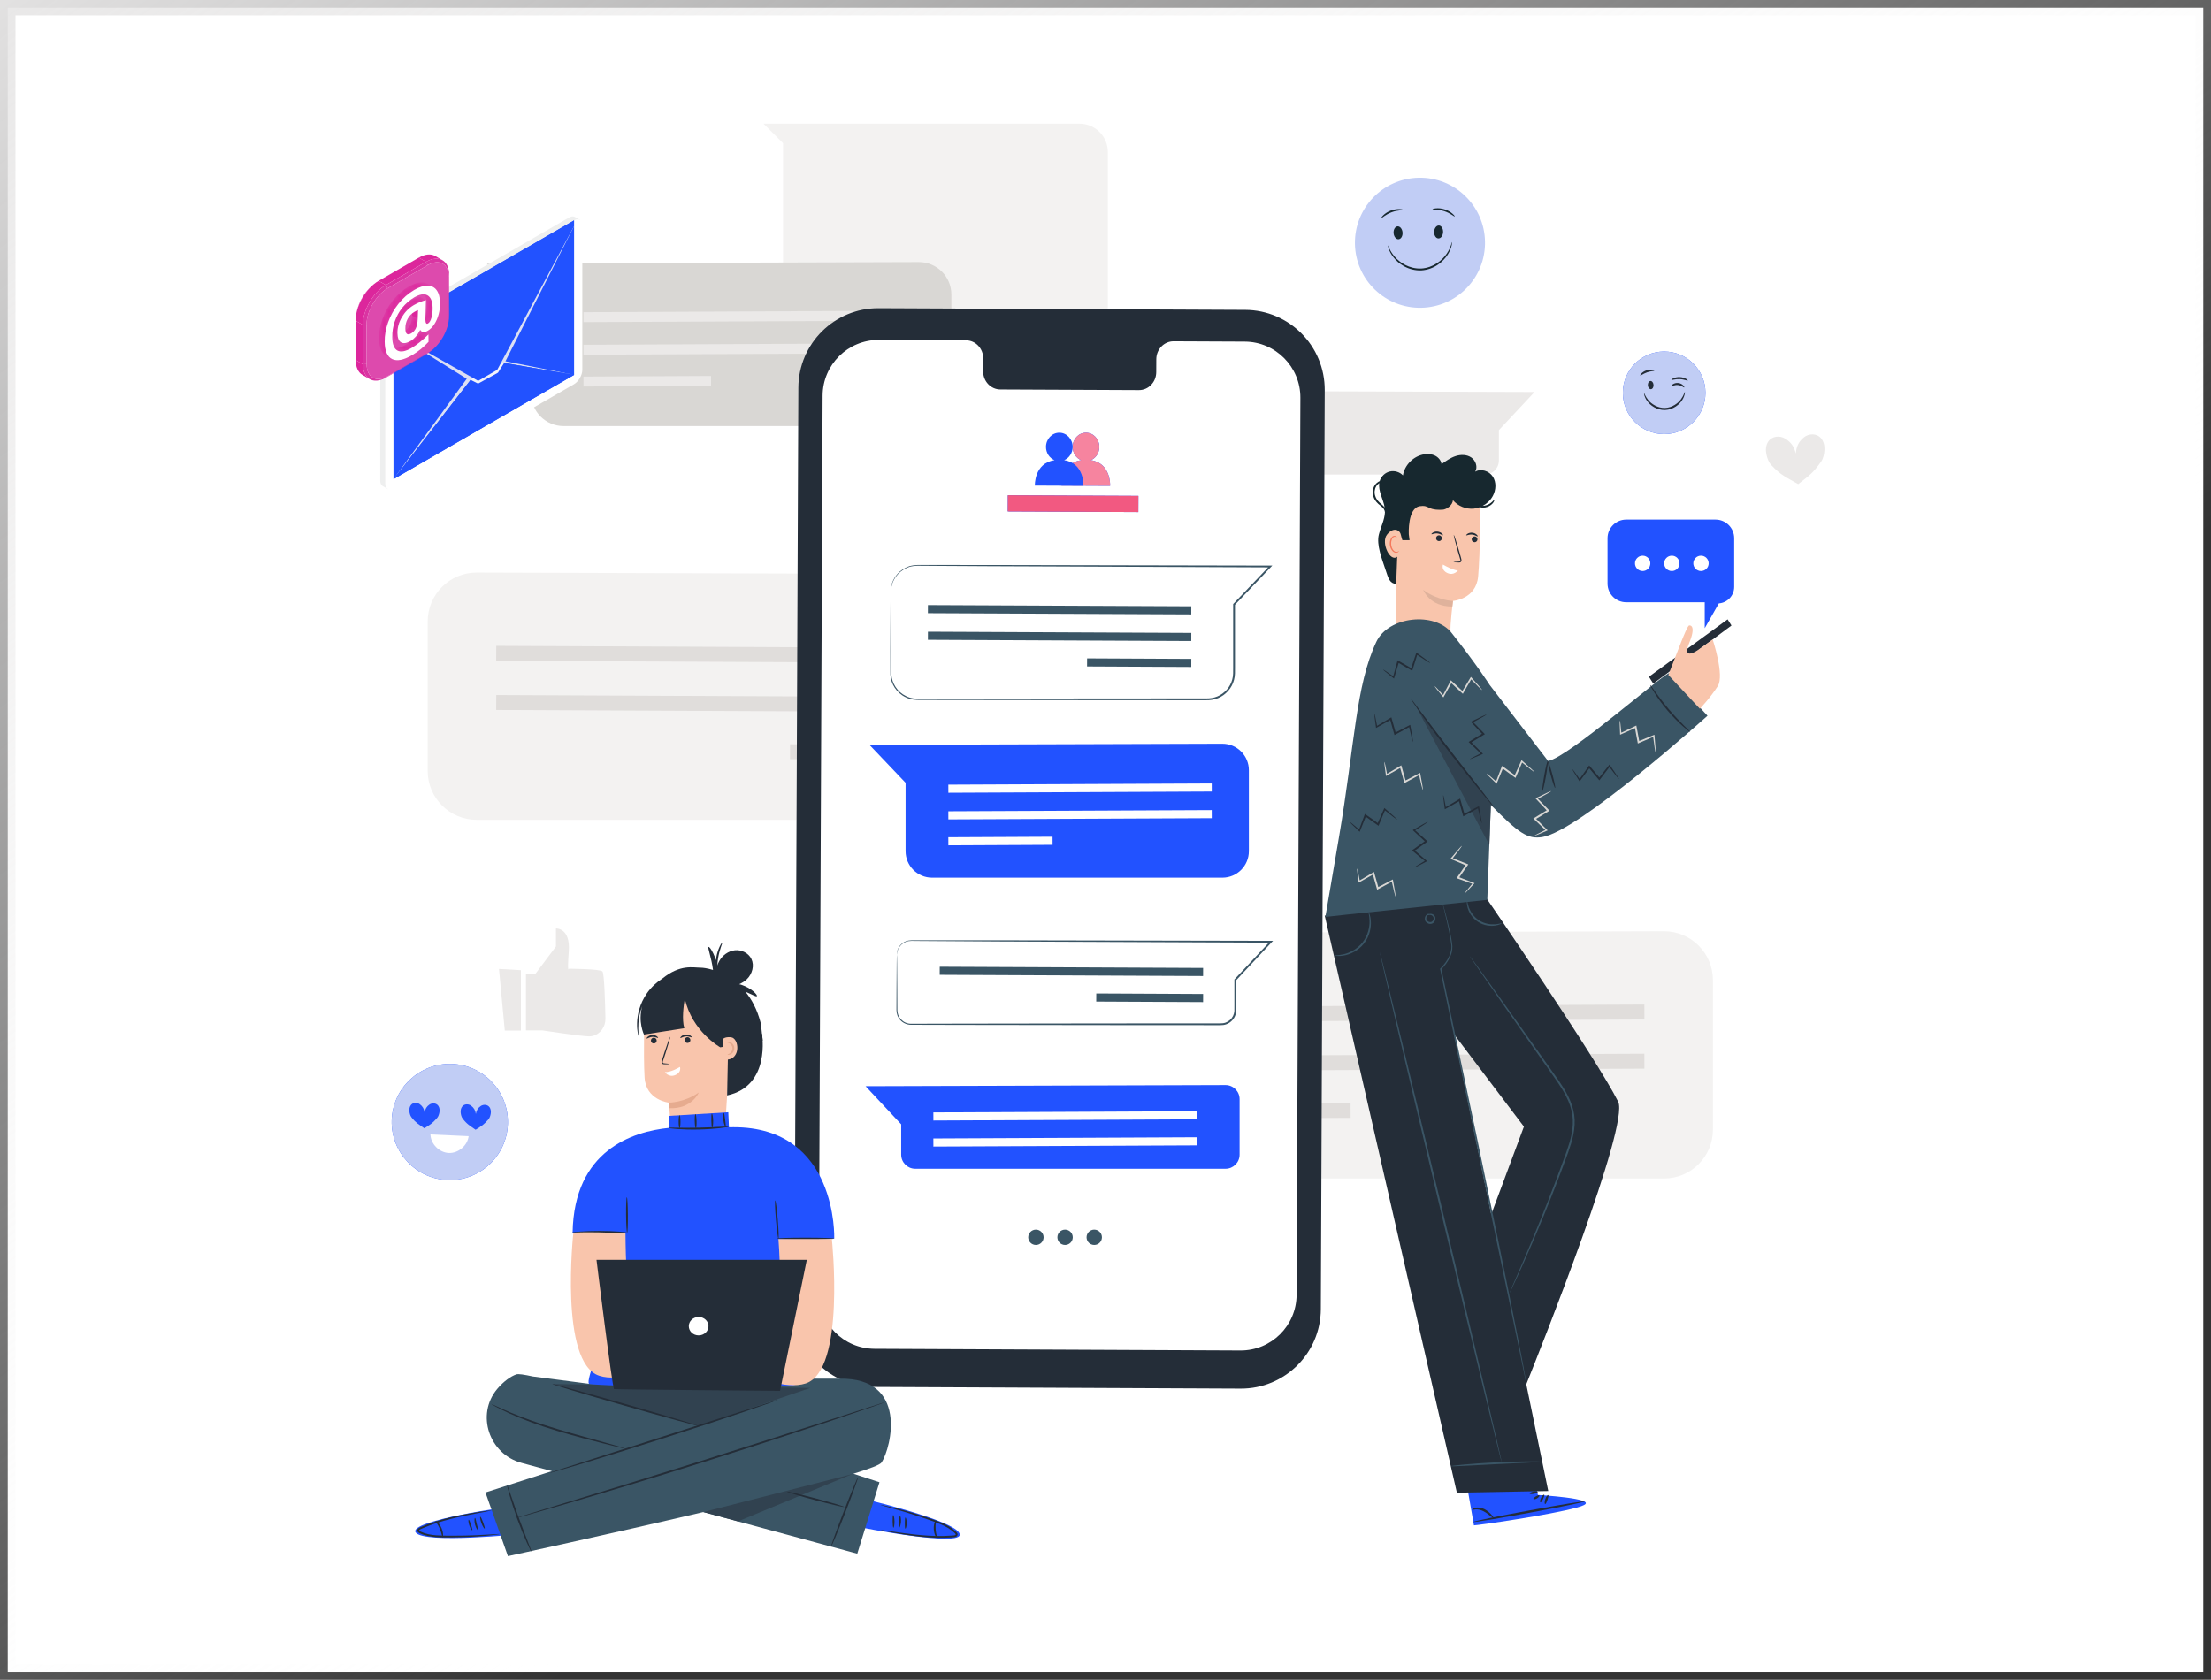 <?xml version="1.0" encoding="UTF-8"?> <svg xmlns="http://www.w3.org/2000/svg" width="429" height="326" viewBox="0 0 429 326" fill="none"><rect x="0" y="0" width="429" height="326" fill="#333333" stroke="none"/><path d="M3 1.5H1.5V3V323V324.5H3H426H427.5V323V3V1.5H426H3Z" fill="white"></path><path d="M3 1.5H1.5V3V323V324.5H3H426H427.5V323V3V1.5H426H3Z" stroke="url(#paint0_linear_10432_1671)" stroke-width="3"></path><path d="M332.36 190.224V219.214C332.36 224.46 328.108 228.711 322.863 228.711H218.918C213.673 228.711 209.422 224.46 209.422 219.214V194.719L196.481 181.121L322.834 180.726C328.09 180.71 332.36 184.966 332.36 190.224Z" fill="#F3F2F1"></path><path d="M224.744 198.291L319.066 197.855L319.057 194.956L224.734 195.391L224.744 198.291Z" fill="#E0DDDB"></path><path d="M224.744 207.829L319.066 207.393L319.057 204.494L224.734 204.929L224.744 207.829Z" fill="#E0DDDB"></path><path d="M224.744 217.125L262.063 216.942L262.052 214.042L224.732 214.226L224.744 217.125Z" fill="#E0DDDB"></path><path d="M148.148 24H209.455C212.49 24 214.951 26.46 214.951 29.495V59.483C214.951 62.518 212.49 64.978 209.455 64.978H157.431C154.396 64.978 151.936 62.518 151.936 59.483V27.789L148.148 24Z" fill="#F3F2F1"></path><path d="M225.168 78.591V89.36C225.168 90.871 226.394 92.097 227.905 92.097H288.096C289.607 92.097 290.832 90.871 290.832 89.36V83.472L297.744 76.077L227.914 75.854C226.399 75.85 225.168 77.076 225.168 78.591Z" fill="#EBE9E8"></path><path d="M184.593 57.162V76.39C184.593 79.869 181.773 82.689 178.294 82.689H109.353C105.874 82.689 103.054 79.869 103.054 76.39V60.144L94.471 51.125L178.274 50.863C181.76 50.852 184.593 53.675 184.593 57.162Z" fill="#D9D7D4"></path><path d="M113.217 62.512L175.776 62.223L175.77 60.3L113.21 60.589L113.217 62.512Z" fill="#EBE9E8"></path><path d="M113.217 68.838L175.776 68.549L175.77 66.626L113.21 66.916L113.217 68.838Z" fill="#EBE9E8"></path><path d="M113.216 75.005L137.969 74.882L137.961 72.96L113.209 73.082L113.216 75.005Z" fill="#EBE9E8"></path><path d="M82.984 120.615V149.605C82.984 154.85 87.235 159.102 92.48 159.102H196.425C201.67 159.102 205.922 154.85 205.922 149.605V125.109L218.863 111.512L92.51 111.118C87.254 111.1 82.984 115.358 82.984 120.615Z" fill="#F3F2F1"></path><path d="M190.6 128.681L96.277 128.245L96.287 125.346L190.61 125.782L190.6 128.681Z" fill="#E0DDDB"></path><path d="M190.6 138.22L96.277 137.784L96.287 134.885L190.61 135.32L190.6 138.22Z" fill="#E0DDDB"></path><path d="M190.6 147.516L153.28 147.333L153.291 144.433L190.611 144.618L190.6 147.516Z" fill="#E0DDDB"></path><path d="M288.136 46.85C288.28 53.82 282.747 59.586 275.777 59.73C268.808 59.874 263.042 54.34 262.899 47.371C262.755 40.401 268.288 34.635 275.257 34.491C282.226 34.347 287.992 39.881 288.136 46.85Z" fill="#C1CDF5"></path><path d="M271.163 43.93C271.642 43.891 272.075 44.418 272.132 45.109C272.189 45.8 271.847 46.391 271.37 46.431C270.89 46.47 270.457 45.942 270.4 45.251C270.343 44.561 270.685 43.969 271.163 43.93Z" fill="#17282F"></path><path d="M272.273 40.735C272.264 40.843 271.207 40.743 270.025 41.19C268.835 41.618 268.097 42.38 268.019 42.303C267.937 42.258 268.61 41.318 269.899 40.85C271.183 40.369 272.306 40.647 272.273 40.735Z" fill="#17282F"></path><path d="M279.188 43.765C278.708 43.745 278.296 44.291 278.268 44.982C278.24 45.675 278.605 46.252 279.085 46.271C279.564 46.291 279.976 45.746 280.004 45.053C280.033 44.361 279.667 43.784 279.188 43.765Z" fill="#17282F"></path><path d="M277.947 40.617C277.911 40.532 279.021 40.208 280.323 40.635C281.63 41.05 282.341 41.96 282.262 42.009C282.187 42.089 281.418 41.358 280.212 40.98C279.012 40.582 277.961 40.726 277.947 40.617Z" fill="#17282F"></path><path d="M281.744 46.982C281.763 46.984 281.753 47.228 281.656 47.658C281.561 48.088 281.34 48.696 280.923 49.371C280.509 50.045 279.869 50.768 278.999 51.363C278.133 51.958 277.016 52.401 275.79 52.475C274.563 52.528 273.406 52.204 272.484 51.702C271.556 51.2 270.845 50.548 270.363 49.92C269.878 49.293 269.595 48.71 269.456 48.293C269.315 47.876 269.279 47.634 269.298 47.63C269.374 47.597 269.571 48.582 270.562 49.758C271.049 50.342 271.747 50.945 272.639 51.406C273.527 51.869 274.622 52.163 275.772 52.113C276.921 52.042 277.979 51.637 278.813 51.085C279.652 50.534 280.284 49.862 280.709 49.23C281.572 47.958 281.666 46.958 281.744 46.982Z" fill="#17282F"></path><path d="M102.051 189H103.879L107.868 183.682V180.192C107.868 180.192 110.692 180.026 110.36 184.596C110.028 189.166 110.388 188.003 110.388 188.003C110.388 188.003 116.386 188.025 116.885 188.523C117.247 188.886 117.411 194.586 117.473 197.678C117.505 199.233 116.507 200.681 114.994 201.049C114.779 201.102 114.562 201.132 114.349 201.132C112.853 201.132 105.209 199.969 105.209 199.969H102.051V189Z" fill="#EBE9E8"></path><path d="M96.82 188.042L97.944 200.001H101.074V188.283L96.82 188.042Z" fill="#EBE9E8"></path><path d="M353.353 85.072C352.502 84.053 350.958 84.091 349.974 84.908C348.988 85.725 348.559 86.652 348.436 88.029C348.133 86.68 347.507 85.823 346.415 85.142C345.324 84.461 343.777 84.626 343.06 85.748C342.64 86.405 342.557 87.284 342.715 88.08C342.873 88.877 343.156 89.695 343.687 90.261C345.578 92.276 346.557 92.592 348.905 93.957C351.036 92.297 351.727 91.872 353.325 89.628C353.774 88.998 353.945 88.15 353.997 87.339C354.049 86.529 353.852 85.669 353.353 85.072Z" fill="#EBE9E8"></path><path d="M240.715 269.492L169.576 269.163C161.021 269.124 154.116 262.157 154.152 253.601L154.906 75.245C154.942 66.684 161.913 59.774 170.474 59.814L241.612 60.142C250.168 60.182 257.073 67.149 257.037 75.705L256.283 254.06C256.247 262.622 249.276 269.531 240.715 269.492Z" fill="#242D38"></path><path d="M241.511 66.298L227.718 66.234C225.869 66.226 224.362 67.787 224.355 69.72L224.343 72.222C224.336 74.156 222.829 75.717 220.98 75.708L194.095 75.584C192.246 75.576 190.753 74.001 190.761 72.067L190.772 69.565C190.779 67.631 189.287 66.056 187.437 66.048L182.586 66.026L170.514 65.97C164.519 65.943 159.637 70.782 159.611 76.777L158.876 250.865C158.85 256.858 163.686 261.737 169.678 261.765L240.675 262.092C246.669 262.12 251.552 257.281 251.578 251.285L252.313 77.197C252.338 71.205 247.503 66.326 241.511 66.298Z" fill="white"></path><path d="M202.487 240.122C202.487 240.945 201.82 241.611 200.998 241.611C200.175 241.611 199.508 240.945 199.508 240.122C199.508 239.299 200.175 238.632 200.998 238.632C201.82 238.632 202.487 239.299 202.487 240.122Z" fill="#3A5565"></path><path d="M208.146 240.122C208.146 240.945 207.479 241.611 206.656 241.611C205.834 241.611 205.167 240.945 205.167 240.122C205.167 239.299 205.834 238.632 206.656 238.632C207.479 238.632 208.146 239.299 208.146 240.122Z" fill="#3A5565"></path><path d="M213.805 240.122C213.805 240.945 213.138 241.611 212.315 241.611C211.493 241.611 210.825 240.945 210.825 240.122C210.825 239.299 211.493 238.632 212.315 238.632C213.138 238.632 213.805 239.299 213.805 240.122Z" fill="#3A5565"></path><path d="M172.837 114.866C172.837 114.866 172.833 114.737 172.84 114.485C172.849 114.233 172.894 113.858 173.024 113.38C173.166 112.908 173.403 112.331 173.839 111.745C174.27 111.163 174.901 110.565 175.765 110.159C176.612 109.708 177.719 109.604 178.855 109.646C180.005 109.646 181.255 109.645 182.601 109.645C185.296 109.646 188.373 109.647 191.79 109.649C205.476 109.676 224.611 109.715 246.458 109.759L246.864 109.76L246.583 110.054C244.354 112.399 241.982 114.891 239.574 117.423L239.622 117.301C239.623 119.642 239.623 122.14 239.623 124.661C239.623 126.286 239.623 127.901 239.623 129.505C239.617 130.293 239.668 131.128 239.441 131.932C239.234 132.73 238.838 133.476 238.292 134.085C237.75 134.695 237.075 135.189 236.322 135.494C235.574 135.808 234.739 135.911 233.959 135.893C232.401 135.893 230.856 135.893 229.325 135.892C223.199 135.889 217.29 135.885 211.661 135.882C200.406 135.867 190.27 135.855 181.752 135.844C180.689 135.842 179.65 135.839 178.637 135.837C177.637 135.869 176.58 135.766 175.709 135.308C173.923 134.459 172.841 132.658 172.756 130.941C172.729 127.545 172.765 124.642 172.768 122.259C172.782 119.886 172.793 118.042 172.801 116.777C172.809 116.158 172.815 115.684 172.819 115.351C172.824 115.03 172.837 114.866 172.837 114.866C172.837 114.866 172.849 115.03 172.855 115.351C172.859 115.684 172.865 116.158 172.873 116.777C172.88 118.042 172.891 119.886 172.906 122.259C172.925 124.636 172.909 127.56 172.954 130.927C173.046 132.579 174.094 134.299 175.807 135.105C176.655 135.539 177.623 135.632 178.637 135.598C179.65 135.596 180.689 135.594 181.752 135.592C190.27 135.581 200.406 135.568 211.661 135.554C217.29 135.55 223.199 135.547 229.325 135.543C230.856 135.543 232.401 135.543 233.959 135.542C234.733 135.556 235.48 135.461 236.187 135.168C236.89 134.883 237.52 134.421 238.026 133.851C238.537 133.282 238.905 132.586 239.098 131.842C239.309 131.102 239.262 130.314 239.268 129.505C239.268 127.901 239.268 126.286 239.268 124.661C239.268 122.14 239.268 119.642 239.268 117.301V117.23L239.317 117.178C241.726 114.648 244.099 112.156 246.33 109.814L246.456 110.109C224.61 110.016 205.476 109.935 191.79 109.877C188.372 109.857 185.295 109.839 182.601 109.823C181.255 109.814 180.005 109.806 178.855 109.798C177.704 109.749 176.66 109.839 175.818 110.27C174.97 110.658 174.345 111.236 173.914 111.802C173.478 112.371 173.235 112.935 173.085 113.398C172.815 114.341 172.867 114.87 172.837 114.866Z" fill="#3A5565"></path><path d="M231.144 119.236L180.039 119L180.045 117.429L231.149 117.665L231.144 119.236Z" fill="#3A5565"></path><path d="M231.144 124.404L180.039 124.168L180.045 122.597L231.149 122.833L231.144 124.404Z" fill="#3A5565"></path><path d="M231.144 129.441L210.923 129.341L210.929 127.771L231.15 127.87L231.144 129.441Z" fill="#3A5565"></path><path d="M242.318 149.48V165.188C242.318 168.03 240.015 170.333 237.173 170.333H180.855C178.014 170.333 175.709 168.03 175.709 165.188V151.916L168.698 144.549L237.156 144.335C240.005 144.326 242.318 146.633 242.318 149.48Z" fill="#2252FF"></path><path d="M184.011 153.852L235.116 153.615L235.111 152.044L184.006 152.28L184.011 153.852Z" fill="white"></path><path d="M184.011 159.018L235.116 158.783L235.111 157.213L184.006 157.448L184.011 159.018Z" fill="white"></path><path d="M184.011 164.056L204.231 163.956L204.225 162.386L184.005 162.486L184.011 164.056Z" fill="white"></path><path d="M211.657 89.305C212.616 88.903 213.298 87.915 213.303 86.75C213.309 85.225 212.155 83.983 210.724 83.976C209.294 83.969 208.129 85.201 208.123 86.726C208.118 87.902 208.804 88.902 209.773 89.305C205.787 89.906 205.968 94.238 205.968 94.238L215.394 94.282C215.394 94.282 215.609 89.902 211.657 89.305Z" fill="#2252FF"></path><path d="M215.394 94.282L205.968 94.238C205.968 94.238 205.966 94.209 205.966 94.154C205.966 93.545 206.117 89.856 209.773 89.305C208.808 88.904 208.123 87.91 208.123 86.74C208.123 86.736 208.123 86.731 208.123 86.726C208.129 85.205 209.287 83.976 210.713 83.976C210.716 83.976 210.72 83.976 210.724 83.976C212.152 83.983 213.304 85.22 213.303 86.741C213.303 86.745 213.303 86.748 213.303 86.75C213.297 87.915 212.616 88.903 211.657 89.305C215.222 89.844 215.396 93.463 215.396 94.165C215.396 94.24 215.394 94.282 215.394 94.282Z" fill="#F6849F"></path><path d="M206.484 89.305C207.443 88.903 208.124 87.915 208.13 86.75C208.136 85.225 206.981 83.983 205.551 83.976C204.121 83.969 202.955 85.201 202.949 86.726C202.945 87.902 203.631 88.902 204.6 89.305C200.614 89.906 200.795 94.238 200.795 94.238L210.22 94.282C210.22 94.282 210.436 89.902 206.484 89.305Z" fill="#2252FF"></path><path d="M220.87 99.375L195.535 99.258L195.548 96.117L220.883 96.234L220.87 99.375Z" fill="#2252FF"></path><path d="M220.87 99.375L195.535 99.258L195.548 96.117L220.883 96.234L220.87 99.375Z" fill="#F25981"></path><path d="M174.022 185.277C174.022 185.277 174.008 185.15 174.034 184.904C174.058 184.659 174.133 184.285 174.381 183.863C174.62 183.443 175.055 182.971 175.723 182.693C176.4 182.389 177.25 182.509 178.158 182.481C181.849 182.48 187.188 182.479 193.829 182.477C207.14 182.504 225.669 182.543 246.598 182.586L247.004 182.587L246.726 182.883C244.518 185.247 242.184 187.746 239.816 190.28L239.864 190.158C239.864 190.343 239.864 190.544 239.864 190.745C239.864 192.21 239.863 193.666 239.863 195.112C239.86 195.478 239.871 195.826 239.856 196.205C239.835 196.587 239.738 196.966 239.572 197.311C239.241 198.001 238.63 198.546 237.91 198.794C237.556 198.923 237.161 198.965 236.802 198.959H235.739C235.031 198.959 234.325 198.959 233.623 198.959C232.218 198.958 230.825 198.957 229.444 198.957C223.92 198.953 218.592 198.95 213.515 198.946C203.365 198.933 194.225 198.919 186.544 198.909C184.625 198.904 182.797 198.9 181.068 198.896C180.203 198.894 179.363 198.891 178.548 198.889C178.142 198.888 177.74 198.887 177.347 198.886C176.958 198.878 176.559 198.912 176.166 198.819C175.39 198.653 174.735 198.156 174.355 197.532C174.163 197.22 174.037 196.877 173.978 196.531C173.915 196.18 173.941 195.842 173.937 195.518C173.943 194.213 173.948 193.02 173.953 191.945C173.967 189.807 173.978 188.144 173.987 187.001C173.994 186.444 174 186.017 174.004 185.715C174.01 185.425 174.022 185.277 174.022 185.277C174.022 185.277 174.034 185.425 174.04 185.715C174.045 186.017 174.051 186.444 174.058 187.001C174.066 188.144 174.077 189.807 174.092 191.945C174.097 193.02 174.101 194.213 174.107 195.518C174.113 195.846 174.092 196.18 174.153 196.501C174.21 196.825 174.33 197.145 174.512 197.435C174.871 198.016 175.486 198.475 176.208 198.624C176.564 198.708 176.948 198.674 177.347 198.68C177.74 198.678 178.142 198.678 178.548 198.676C179.363 198.674 180.203 198.672 181.068 198.67C182.797 198.665 184.625 198.661 186.544 198.657C194.225 198.646 203.365 198.633 213.515 198.619C218.592 198.616 223.92 198.612 229.444 198.608C230.825 198.607 232.218 198.607 233.623 198.607C234.325 198.607 235.031 198.606 235.739 198.606H236.802C237.154 198.609 237.475 198.574 237.794 198.46C238.424 198.242 238.962 197.762 239.252 197.156C239.398 196.854 239.483 196.523 239.501 196.186C239.515 195.845 239.504 195.471 239.508 195.112C239.508 193.666 239.508 192.21 239.508 190.745C239.508 190.544 239.508 190.343 239.508 190.158V190.088L239.556 190.036C241.925 187.503 244.26 185.006 246.469 182.642L246.597 182.94C225.669 182.85 207.139 182.77 193.828 182.713C187.187 182.669 181.849 182.634 178.157 182.609C177.24 182.626 176.405 182.5 175.759 182.784C175.111 183.043 174.681 183.492 174.438 183.897C174.187 184.304 174.102 184.668 174.067 184.908C174.03 185.15 174.032 185.278 174.022 185.277Z" fill="#3A5565"></path><path d="M233.435 189.42L182.331 189.185L182.336 187.614L233.44 187.85L233.435 189.42Z" fill="#3A5565"></path><path d="M233.435 194.476L212.7 194.375L212.707 192.804L233.441 192.906L233.435 194.476Z" fill="#3A5565"></path><path d="M240.519 213.315V224.084C240.519 225.595 239.294 226.821 237.782 226.821H177.592C176.081 226.821 174.856 225.595 174.856 224.084V218.196L167.944 210.8L237.774 210.578C239.289 210.574 240.519 211.8 240.519 213.315Z" fill="#2252FF"></path><path d="M181.107 217.458L232.211 217.222L232.206 215.652L181.101 215.888L181.107 217.458Z" fill="white"></path><path d="M181.107 222.514L232.212 222.278L232.206 220.707L181.101 220.943L181.107 222.514Z" fill="white"></path><path d="M330.907 76.237C330.907 80.663 327.319 84.252 322.893 84.252C318.467 84.252 314.879 80.663 314.879 76.237C314.879 71.811 318.467 68.223 322.893 68.223C327.319 68.223 330.907 71.811 330.907 76.237Z" fill="#2252FF"></path><path d="M322.893 84.252C318.467 84.252 314.879 80.663 314.879 76.237C314.879 71.811 318.467 68.223 322.893 68.223C327.319 68.223 330.907 71.811 330.907 76.237C330.907 80.663 327.319 84.252 322.893 84.252Z" fill="#C1CDF5"></path><path d="M320.234 73.938C320.539 73.919 320.807 74.26 320.835 74.699C320.861 75.137 320.637 75.508 320.333 75.528C320.029 75.547 319.76 75.206 319.733 74.766C319.705 74.327 319.93 73.956 320.234 73.938Z" fill="#242D38"></path><path d="M320.981 71.924C320.963 72.039 320.308 72.004 319.576 72.264C318.838 72.511 318.345 72.943 318.259 72.864C318.171 72.804 318.596 72.174 319.445 71.885C320.289 71.588 321.013 71.822 320.981 71.924Z" fill="#242D38"></path><path d="M326.79 75.189C326.704 75.26 326.274 74.796 325.583 74.726C324.893 74.647 324.373 75.009 324.304 74.921C324.27 74.882 324.354 74.727 324.584 74.571C324.808 74.417 325.192 74.279 325.626 74.326C326.06 74.373 326.405 74.589 326.592 74.788C326.783 74.989 326.833 75.159 326.79 75.189Z" fill="#242D38"></path><path d="M327.479 73.85C327.417 73.95 326.767 73.608 325.9 73.582C325.033 73.539 324.359 73.827 324.305 73.723C324.238 73.64 324.921 73.137 325.916 73.181C326.911 73.217 327.552 73.773 327.479 73.85Z" fill="#242D38"></path><path d="M326.911 76.078C326.948 76.073 326.957 76.742 326.409 77.618C325.892 78.472 324.687 79.507 323.063 79.573C321.438 79.61 320.169 78.651 319.601 77.831C318.999 76.991 318.966 76.323 319.003 76.326C319.073 76.302 319.207 76.919 319.824 77.657C320.413 78.382 321.601 79.207 323.05 79.171C324.498 79.115 325.633 78.218 326.175 77.457C326.745 76.683 326.84 76.058 326.911 76.078Z" fill="#242D38"></path><path d="M98.542 218.065C98.365 224.289 93.176 229.19 86.952 229.013C80.728 228.834 75.827 223.645 76.005 217.421C76.183 211.197 81.372 206.296 87.596 206.473C93.819 206.651 98.72 211.841 98.542 218.065Z" fill="#2252FF"></path><path d="M87.28 229.017C87.171 229.017 87.062 229.015 86.952 229.013C80.838 228.838 76 223.826 76 217.749C76 217.64 76.002 217.531 76.005 217.421C76.18 211.307 81.192 206.469 87.268 206.469C87.377 206.469 87.486 206.471 87.596 206.473C93.71 206.648 98.548 211.66 98.547 217.737C98.547 217.847 98.546 217.955 98.543 218.065C98.368 224.179 93.356 229.017 87.28 229.017Z" fill="#C1CDF5"></path><path d="M85.05 214.617C84.662 214.051 83.866 213.996 83.32 214.368C82.773 214.741 82.508 215.197 82.378 215.899C82.287 215.19 82.007 214.719 81.479 214.316C80.951 213.913 80.147 213.923 79.724 214.465C79.476 214.782 79.39 215.23 79.433 215.647C79.476 216.064 79.581 216.499 79.827 216.816C80.702 217.944 81.19 218.154 82.331 218.97C83.508 218.22 83.883 218.035 84.814 216.958C85.075 216.656 85.205 216.228 85.271 215.813C85.337 215.4 85.278 214.948 85.05 214.617Z" fill="#2252FF"></path><path d="M95.001 214.9C94.613 214.336 93.817 214.28 93.271 214.653C92.725 215.025 92.459 215.481 92.329 216.183C92.239 215.474 91.958 215.003 91.43 214.6C90.902 214.197 90.098 214.207 89.675 214.749C89.427 215.066 89.342 215.514 89.385 215.931C89.427 216.348 89.533 216.783 89.778 217.1C90.653 218.228 91.141 218.438 92.282 219.254C93.459 218.505 93.835 218.319 94.766 217.243C95.027 216.941 95.156 216.513 95.222 216.098C95.288 215.684 95.229 215.232 95.001 214.9Z" fill="#2252FF"></path><path d="M90.931 220.496C90.703 222.334 88.919 223.84 87.069 223.756C85.219 223.672 83.579 222.011 83.519 220.16L90.931 220.496Z" fill="white"></path><path d="M130.01 219.37C130.208 218.216 129.767 213.991 129.767 213.991C129.767 213.991 125.339 213.522 125.07 209.131C124.801 204.739 125.07 194.612 125.07 194.612L133.136 190.669L142.008 197.39L140.664 219.347L130.01 219.37Z" fill="#F9C5AC"></path><path d="M126.296 201.953C126.296 202.263 126.548 202.514 126.858 202.514C127.168 202.514 127.42 202.263 127.42 201.953C127.42 201.642 127.168 201.391 126.858 201.391C126.548 201.391 126.296 201.642 126.296 201.953Z" fill="#242D38"></path><path d="M125.472 201.549C125.545 201.622 125.96 201.268 126.565 201.235C127.17 201.194 127.625 201.495 127.688 201.413C127.719 201.377 127.643 201.244 127.445 201.107C127.25 200.971 126.92 200.847 126.543 200.87C126.166 200.893 125.854 201.056 125.676 201.215C125.496 201.374 125.437 201.516 125.472 201.549Z" fill="#242D38"></path><path d="M132.833 201.849C132.833 202.159 133.085 202.41 133.396 202.41C133.706 202.41 133.958 202.159 133.958 201.849C133.958 201.538 133.706 201.286 133.396 201.286C133.085 201.286 132.833 201.538 132.833 201.849Z" fill="#242D38"></path><path d="M132.01 201.445C132.083 201.517 132.498 201.164 133.103 201.132C133.707 201.09 134.162 201.391 134.225 201.31C134.256 201.273 134.181 201.139 133.982 201.003C133.787 200.867 133.457 200.743 133.08 200.766C132.704 200.79 132.391 200.952 132.214 201.111C132.033 201.27 131.975 201.412 132.01 201.445Z" fill="#242D38"></path><path d="M129.932 206.492C129.934 206.458 129.555 206.412 128.942 206.366C128.788 206.358 128.637 206.335 128.606 206.223C128.564 206.106 128.624 205.927 128.692 205.736C128.824 205.338 128.962 204.92 129.107 204.482C129.682 202.698 130.096 201.234 130.03 201.213C129.965 201.192 129.446 202.621 128.87 204.406C128.732 204.846 128.599 205.266 128.474 205.666C128.422 205.852 128.328 206.065 128.414 206.299C128.459 206.416 128.574 206.496 128.673 206.518C128.772 206.544 128.859 206.541 128.936 206.542C129.55 206.543 129.931 206.526 129.932 206.492Z" fill="#242D38"></path><path d="M131.932 207.064C131.63 207.236 130.196 208.092 129.006 208.072C129.006 208.072 129.768 209.167 131.012 208.641C132.303 208.096 131.932 207.064 131.932 207.064Z" fill="white"></path><path d="M129.767 213.99C129.767 213.99 132.724 214.023 135.585 212.025C135.585 212.025 134.267 215.249 129.863 215.068L129.767 213.99Z" fill="#E6AB8F"></path><path d="M147.843 200.639C147.843 200.639 149.628 210.763 141.078 212.59L141.333 200.393L147.843 200.639Z" fill="#242D38"></path><path d="M147.561 198.403C146.901 195.881 145.847 193.948 144.632 192.465C145.865 192.978 146.711 193.495 146.858 193.326C146.942 193.226 146.709 192.853 146.183 192.4C145.66 191.948 144.828 191.439 143.817 191.109C143.681 191.064 143.549 191.035 143.414 191C143.975 190.766 144.495 190.447 144.932 190.022C145.956 189.019 146.417 187.378 145.785 186.091C145.22 184.941 143.861 184.282 142.586 184.418C141.312 184.553 140.17 185.407 139.549 186.528C139.399 186.798 139.279 187.082 139.184 187.376C139.205 186.94 139.246 186.451 139.336 185.927C139.607 184.235 140.238 182.97 140.137 182.92C140.062 182.865 139.255 184.101 138.97 185.866C138.942 186.029 138.925 186.186 138.908 186.342C138.756 185.857 138.586 185.423 138.414 185.065C137.993 184.18 137.601 183.71 137.486 183.769C137.244 183.89 138.027 185.739 138.347 188.239C137.265 187.907 136.397 187.8 135.968 187.8C134.476 187.8 132.005 187.083 128.5 189.923C127.454 190.598 126.366 191.55 125.49 192.815C124.119 194.797 123.642 196.997 123.611 198.544C123.59 199.324 123.651 199.953 123.728 200.38C123.803 200.808 123.875 201.037 123.897 201.033C123.966 201.024 123.765 200.08 123.873 198.558C123.933 197.626 124.15 196.462 124.617 195.259C123.744 198.311 124.95 200.777 124.95 200.777L132.775 199.554C132.271 197.838 132.64 195.118 132.874 193.785C134.255 200.174 139.745 203.248 139.745 203.248L147.981 201.953C147.871 201.207 147.735 199.066 147.561 198.403Z" fill="#242D38"></path><path d="M166.508 296.294C166.759 296.418 186.948 300.374 186.203 297.693C185.46 295.012 166.688 290.665 166.688 290.665L166.508 296.294Z" fill="#2252FF"></path><path d="M175.688 294.51C175.785 294.498 175.924 294.979 175.919 295.587C175.916 296.197 175.769 296.675 175.673 296.662C175.575 296.648 175.56 296.168 175.563 295.585C175.568 295.003 175.589 294.522 175.688 294.51Z" fill="#242D38"></path><path d="M174.612 294.141C174.705 294.124 174.877 294.685 174.814 295.394C174.755 296.103 174.489 296.627 174.4 296.593C174.303 296.561 174.405 296.024 174.459 295.363C174.519 294.703 174.512 294.156 174.612 294.141Z" fill="#242D38"></path><path d="M173.309 294.031C173.405 294.021 173.541 294.565 173.554 295.25C173.567 295.935 173.453 296.484 173.355 296.477C173.256 296.471 173.211 295.924 173.198 295.256C173.186 294.589 173.21 294.041 173.309 294.031Z" fill="#242D38"></path><path d="M170.825 292.056C170.827 292.045 170.936 292.057 171.141 292.095C171.346 292.131 171.646 292.192 172.031 292.276C172.802 292.445 173.913 292.71 175.275 293.082C176.635 293.455 178.248 293.934 180.016 294.533C180.898 294.837 181.828 295.143 182.772 295.547C183.708 295.952 184.67 296.468 185.466 297.243C185.56 297.34 185.677 297.428 185.761 297.61C185.861 297.796 185.759 298.082 185.593 298.174C185.282 298.373 184.99 298.335 184.738 298.364C184.212 298.405 183.693 298.422 183.184 298.436C182.164 298.458 181.181 298.422 180.248 298.365C178.38 298.246 176.712 298.01 175.318 297.793C173.924 297.57 172.803 297.356 172.03 297.202C171.679 297.126 171.385 297.065 171.141 297.013C170.939 296.967 170.834 296.936 170.836 296.924C170.839 296.899 171.273 296.952 172.053 297.065C172.89 297.186 174.004 297.348 175.355 297.544C176.75 297.729 178.413 297.938 180.267 298.037C181.194 298.086 182.168 298.114 183.176 298.088C183.68 298.071 184.193 298.053 184.712 298.01C184.973 297.991 185.245 297.99 185.386 297.885C185.449 297.835 185.452 297.809 185.433 297.747C185.408 297.682 185.314 297.59 185.218 297.499C184.469 296.768 183.548 296.267 182.632 295.867C181.713 295.468 180.785 295.155 179.909 294.842C178.153 294.23 176.554 293.727 175.206 293.324C173.856 292.922 172.757 292.621 171.998 292.41C171.239 292.201 170.819 292.081 170.825 292.056Z" fill="#242D38"></path><path d="M181.571 295.062C181.671 295.095 181.468 295.859 181.541 296.805C181.601 297.751 181.907 298.479 181.813 298.526C181.737 298.578 181.254 297.861 181.186 296.829C181.109 295.797 181.488 295.021 181.571 295.062Z" fill="#242D38"></path><path d="M99.726 292.296C99.448 292.261 79.073 295.108 80.651 297.4C82.229 299.69 101.392 297.675 101.392 297.675L99.726 292.296Z" fill="#2252FF"></path><path d="M91.63 296.977C91.543 297.021 91.255 296.611 91.061 296.034C90.865 295.457 90.847 294.956 90.942 294.939C91.04 294.919 91.21 295.368 91.398 295.921C91.583 296.473 91.72 296.934 91.63 296.977Z" fill="#242D38"></path><path d="M92.768 296.976C92.685 297.022 92.34 296.547 92.168 295.857C91.993 295.167 92.073 294.586 92.168 294.587C92.27 294.587 92.35 295.128 92.514 295.77C92.672 296.413 92.858 296.928 92.768 296.976Z" fill="#242D38"></path><path d="M94.036 296.654C93.948 296.695 93.642 296.225 93.406 295.582C93.17 294.939 93.1 294.383 93.194 294.357C93.29 294.33 93.51 294.833 93.741 295.46C93.97 296.087 94.126 296.612 94.036 296.654Z" fill="#242D38"></path><path d="M97.028 297.711C97.029 297.723 96.922 297.746 96.716 297.777C96.511 297.81 96.207 297.85 95.815 297.896C95.032 297.988 93.895 298.1 92.487 298.193C91.078 298.284 89.398 298.357 87.532 298.368C86.599 298.368 85.62 298.382 84.596 298.308C83.578 298.231 82.501 298.057 81.495 297.583C81.375 297.524 81.235 297.478 81.097 297.333C80.942 297.191 80.945 296.887 81.072 296.746C81.301 296.455 81.59 296.396 81.818 296.288C82.302 296.076 82.787 295.891 83.264 295.711C84.221 295.358 85.161 295.071 86.063 294.822C87.867 294.324 89.52 294.003 90.909 293.754C92.299 293.509 93.429 293.347 94.21 293.24C94.567 293.195 94.864 293.159 95.112 293.128C95.318 293.106 95.428 293.101 95.43 293.113C95.433 293.137 95.007 293.229 94.232 293.377C93.402 293.535 92.296 293.746 90.956 294.001C89.577 294.281 87.936 294.626 86.151 295.137C85.259 295.394 84.329 295.685 83.385 296.038C82.914 296.219 82.435 296.404 81.958 296.612C81.718 296.716 81.461 296.806 81.362 296.951C81.318 297.018 81.324 297.044 81.362 297.096C81.407 297.15 81.525 297.206 81.646 297.261C82.593 297.708 83.627 297.881 84.623 297.96C85.622 298.038 86.602 298.031 87.531 298.04C89.391 298.047 91.067 298.001 92.473 297.941C93.879 297.881 95.017 297.807 95.803 297.758C96.59 297.709 97.025 297.685 97.028 297.711Z" fill="#242D38"></path><path d="M85.89 298.375C85.785 298.377 85.727 297.589 85.349 296.718C84.984 295.842 84.457 295.254 84.531 295.18C84.586 295.105 85.276 295.625 85.677 296.579C86.086 297.529 85.981 298.387 85.89 298.375Z" fill="#242D38"></path><path d="M162.937 267.561H152.569L114.302 268.551L103.394 267.134C101.687 266.761 100.568 266.603 100.209 266.721C99.149 267.067 97.703 268.087 96.47 269.56C92.299 274.541 94.922 282.211 101.194 283.907L107.09 285.502L94.195 289.644L98.551 302.002C98.551 302.002 117.798 297.84 136.465 293.446L166.338 301.525L170.642 287.658C170.642 287.658 168.744 287.036 165.579 286.008C168.753 285.041 170.766 284.272 171.062 283.811C172.937 280.895 176.27 267.353 162.937 267.561Z" fill="#3A5565"></path><path d="M143.18 295.262L136.465 293.446L165.381 286.068L143.18 295.262Z" fill="#314250"></path><path d="M135.572 276.738L107.147 268.596L157.216 269.356L135.572 276.738Z" fill="#314250"></path><path d="M103.101 301.104C103.058 301.123 102.704 300.444 102.197 299.315C101.689 298.188 101.035 296.608 100.387 294.835C99.741 293.062 99.225 291.432 98.887 290.242C98.548 289.052 98.381 288.305 98.427 288.291C98.476 288.277 98.728 288.999 99.127 290.167C99.525 291.334 100.077 292.945 100.722 294.714C101.367 296.481 101.982 298.068 102.429 299.219C102.876 300.368 103.148 301.083 103.101 301.104Z" fill="#242D38"></path><path d="M171.618 272.168C171.62 272.173 171.56 272.2 171.44 272.246C171.301 272.298 171.126 272.362 170.908 272.442C170.412 272.616 169.723 272.857 168.848 273.165C167.028 273.782 164.438 274.659 161.248 275.74C154.821 277.889 145.922 280.793 136.058 283.89C126.19 286.986 117.226 289.688 110.724 291.597C107.489 292.534 104.862 293.293 103.016 293.827C102.123 294.075 101.42 294.271 100.914 294.411C100.689 294.47 100.508 294.517 100.364 294.554C100.24 294.584 100.176 294.597 100.174 294.591C100.172 294.585 100.233 294.56 100.354 294.519C100.495 294.472 100.672 294.415 100.893 294.342C101.395 294.187 102.092 293.969 102.977 293.694C104.815 293.134 107.431 292.337 110.652 291.357C117.135 289.386 126.085 286.646 135.951 283.55C145.813 280.454 154.724 277.588 161.17 275.501C164.374 274.465 166.976 273.624 168.805 273.033C169.688 272.754 170.384 272.533 170.885 272.374C171.108 272.308 171.286 272.255 171.429 272.211C171.552 272.177 171.616 272.162 171.618 272.168Z" fill="#242D38"></path><path d="M150.923 271.668C150.928 271.68 150.777 271.744 150.487 271.854C150.162 271.973 149.739 272.128 149.213 272.321C148.103 272.717 146.493 273.277 144.498 273.953C140.508 275.307 134.979 277.125 128.858 279.086C122.734 281.045 117.176 282.777 113.142 283.992C111.125 284.6 109.489 285.08 108.356 285.402C107.815 285.551 107.381 285.67 107.048 285.761C106.747 285.84 106.588 285.875 106.584 285.863C106.581 285.852 106.733 285.793 107.027 285.693C107.355 285.585 107.783 285.444 108.315 285.27C109.477 284.899 111.091 284.383 113.067 283.751C117.115 282.46 122.642 280.696 128.749 278.747C134.851 276.787 140.373 275.014 144.418 273.714C146.394 273.08 148.008 272.562 149.169 272.19C149.704 272.023 150.134 271.889 150.464 271.786C150.761 271.697 150.919 271.657 150.923 271.668Z" fill="#242D38"></path><path d="M135.426 276.692C135.399 276.786 129.046 275.05 121.238 272.815C113.428 270.579 107.12 268.691 107.147 268.596C107.175 268.501 113.526 270.237 121.336 272.473C129.144 274.708 135.453 276.597 135.426 276.692Z" fill="#242D38"></path><path d="M166.468 286.729C166.559 286.766 165.464 289.808 164.02 293.526C162.577 297.243 161.333 300.228 161.241 300.193C161.15 300.157 162.245 297.115 163.689 293.397C165.132 289.679 166.376 286.695 166.468 286.729Z" fill="#242D38"></path><path d="M163.803 292.452C163.777 292.547 161.276 291.963 158.216 291.147C155.156 290.332 152.696 289.593 152.721 289.498C152.746 289.403 155.247 289.988 158.308 290.803C161.368 291.619 163.829 292.357 163.803 292.452Z" fill="#242D38"></path><path d="M121.287 281.119C121.28 281.142 120.903 281.066 120.227 280.909C119.491 280.727 118.53 280.49 117.371 280.205C114.965 279.591 111.637 278.756 108.004 277.663C104.367 276.576 101.147 275.353 98.882 274.321C97.751 273.803 96.851 273.35 96.24 273.018C95.631 272.682 95.3 272.486 95.312 272.464C95.323 272.443 95.676 272.598 96.303 272.894C96.931 273.187 97.843 273.605 98.983 274.09C101.264 275.059 104.481 276.238 108.107 277.322C111.729 278.413 115.047 279.285 117.436 279.962C118.583 280.291 119.534 280.566 120.262 280.774C120.928 280.974 121.293 281.095 121.287 281.119Z" fill="#242D38"></path><path d="M142.297 218.76L141.436 218.77L141.312 215.858L129.767 216.561C129.767 216.561 129.886 217.942 129.874 218.88C122.769 219.583 111.374 223.21 111.102 239.217L120.222 239.424C119.445 246.766 119.564 251.151 118.794 253.906C117.52 258.458 113.49 268.063 114.302 268.551C115.113 269.038 152.522 269.73 154.307 268.755C156.092 267.782 152.844 255.246 152.032 251.838C151.515 249.668 151.408 244.686 151.395 240.838L161.867 240.371C161.867 240.371 162.609 218.701 142.297 218.76Z" fill="#2252FF"></path><path d="M141.392 218.647C141.397 218.693 140.751 218.814 139.696 218.936C138.642 219.057 137.178 219.17 135.559 219.204C133.939 219.237 132.471 219.186 131.413 219.109C130.354 219.032 129.704 218.938 129.707 218.89C129.711 218.839 130.366 218.844 131.423 218.857C132.48 218.87 133.94 218.882 135.551 218.848C137.162 218.814 138.619 218.741 139.675 218.684C140.731 218.628 141.386 218.595 141.392 218.647Z" fill="#242D38"></path><path d="M131.854 216.435C131.952 216.435 132.032 216.999 132.032 217.692C132.032 218.386 131.952 218.948 131.854 218.948C131.756 218.948 131.676 218.386 131.676 217.692C131.676 216.999 131.756 216.435 131.854 216.435Z" fill="#242D38"></path><path d="M134.942 216.217C135.04 216.215 135.136 216.833 135.156 217.597C135.176 218.361 135.113 218.982 135.014 218.985C134.916 218.987 134.82 218.37 134.801 217.606C134.781 216.841 134.844 216.22 134.942 216.217Z" fill="#242D38"></path><path d="M138.125 216.107C138.221 216.098 138.359 216.714 138.375 217.487C138.392 218.258 138.281 218.88 138.184 218.875C138.085 218.87 138.036 218.252 138.019 217.494C138.003 216.736 138.026 216.117 138.125 216.107Z" fill="#242D38"></path><path d="M140.438 215.999C140.538 216 140.611 216.601 140.705 217.333C140.797 218.066 140.876 218.666 140.779 218.692C140.686 218.718 140.447 218.138 140.352 217.377C140.254 216.618 140.341 215.997 140.438 215.999Z" fill="#242D38"></path><path d="M121.681 239.225C121.583 239.226 121.49 237.687 121.474 235.789C121.459 233.89 121.525 232.35 121.624 232.348C121.722 232.348 121.814 233.886 121.83 235.785C121.846 237.684 121.779 239.224 121.681 239.225Z" fill="#242D38"></path><path d="M151.039 240.371C150.94 240.379 150.722 238.725 150.549 236.678C150.377 234.63 150.318 232.962 150.415 232.954C150.513 232.946 150.733 234.599 150.904 236.648C151.076 238.696 151.137 240.362 151.039 240.371Z" fill="#242D38"></path><path d="M121.681 239.225C121.678 239.275 121.079 239.281 120.113 239.274C119.01 239.266 117.742 239.256 116.342 239.246C114.941 239.252 113.673 239.259 112.57 239.265C111.604 239.27 111.006 239.261 111.003 239.211C111 239.163 111.595 239.083 112.561 239.013C113.526 238.943 114.864 238.888 116.342 238.89C117.82 238.892 119.158 238.95 120.123 239.022C121.089 239.095 121.683 239.177 121.681 239.225Z" fill="#242D38"></path><path d="M161.867 240.371C161.867 240.469 159.371 240.549 156.292 240.549C153.212 240.549 150.717 240.469 150.717 240.371C150.717 240.272 153.212 240.193 156.292 240.193C159.371 240.193 161.867 240.272 161.867 240.371Z" fill="#242D38"></path><path d="M161.404 240.458C161.404 240.458 164.132 265.975 156.318 268.486C148.504 270.995 133.069 259.11 133.069 259.11L137.514 250.118C137.514 250.118 147.795 257.24 149.982 255.636C152.168 254.033 151.038 240.458 151.038 240.458H161.404Z" fill="#F9C5AC"></path><path d="M111.249 239.226C111.249 239.226 108.468 264.487 116.282 266.997C124.096 269.507 139.531 257.621 139.531 257.621L135.086 248.629C135.086 248.629 124.773 255.22 122.635 253.552C121.397 252.587 121.361 239.357 121.361 239.357C117.711 239.201 114.343 239.046 111.249 239.226Z" fill="#F9C5AC"></path><path d="M156.543 244.494L151.356 269.919C151.356 269.919 119.474 269.673 119.142 269.575C118.811 269.479 115.736 244.494 115.736 244.494H156.543Z" fill="#242D38"></path><path d="M133.646 257.372C133.646 258.358 134.501 259.157 135.556 259.157C136.612 259.157 137.467 258.358 137.467 257.372C137.467 256.387 136.612 255.587 135.556 255.587C134.501 255.587 133.646 256.387 133.646 257.372Z" fill="white"></path><path d="M140.341 201.587C140.697 201.235 141.872 201.175 142.28 201.467C142.687 201.758 142.909 202.249 143.006 202.74C143.165 203.552 143 204.459 142.429 205.057C141.857 205.655 140.847 205.844 140.174 205.364" fill="#F9C5AC"></path><path d="M141.165 204.668C141.16 204.612 141.378 204.576 141.634 204.387C141.89 204.206 142.157 203.832 142.107 203.365C142.07 202.897 141.739 202.579 141.454 202.448C141.167 202.309 140.946 202.314 140.941 202.258C140.929 202.216 141.16 202.104 141.543 202.201C141.912 202.277 142.43 202.696 142.476 203.331C142.548 203.964 142.115 204.47 141.767 204.613C141.409 204.779 141.161 204.711 141.165 204.668Z" fill="#E6AB8F"></path><path d="M298.39 290.133L297.059 282.91L284.103 285.21L285.986 296.029L286.799 295.941C290.411 295.513 305.089 293.269 307.345 292.088C309.86 290.769 298.39 290.133 298.39 290.133Z" fill="#2252FF"></path><path d="M307.529 291.371C307.551 291.491 302.729 292.483 296.759 293.584C290.787 294.684 285.93 295.478 285.907 295.356C285.885 295.236 290.706 294.244 296.678 293.143C302.648 292.043 307.506 291.25 307.529 291.371Z" fill="#242D38"></path><path d="M298.89 291.565C298.773 291.528 298.794 291.13 299.002 290.703C299.21 290.274 299.512 290.011 299.611 290.081C299.715 290.152 299.596 290.502 299.405 290.897C299.212 291.292 299.009 291.602 298.89 291.565Z" fill="#242D38"></path><path d="M299.803 291.888C299.683 291.867 299.662 291.428 299.834 290.931C300.004 290.432 300.291 290.1 300.398 290.157C300.509 290.215 300.414 290.613 300.257 291.076C300.097 291.538 299.926 291.911 299.803 291.888Z" fill="#242D38"></path><path d="M289.797 294.589C289.753 294.635 289.526 294.48 289.187 294.214C288.847 293.95 288.396 293.572 287.842 293.286C287.293 292.999 286.729 292.909 286.329 292.932C285.926 292.952 285.68 293.061 285.645 293.001C285.614 292.958 285.822 292.734 286.282 292.62C286.736 292.504 287.418 292.559 288.047 292.888C288.671 293.213 289.113 293.658 289.404 293.984C289.694 294.315 289.84 294.546 289.797 294.589Z" fill="#242D38"></path><path d="M298.678 290.199C298.76 290.29 298.585 290.582 298.241 290.785C297.897 290.99 297.556 291.003 297.516 290.887C297.475 290.769 297.711 290.581 298.013 290.401C298.315 290.222 298.596 290.107 298.678 290.199Z" fill="#242D38"></path><path d="M298.347 289.539C298.381 289.658 298.055 289.826 297.62 289.912C297.184 289.998 296.819 289.968 296.804 289.845C296.791 289.723 297.117 289.556 297.532 289.473C297.949 289.391 298.314 289.42 298.347 289.539Z" fill="#242D38"></path><path d="M295.685 218.646L289.35 235.657L282.168 200.778L295.685 218.646ZM313.975 213.814C309.96 205.713 288.459 174.383 288.459 174.383L276.981 175.581L276.967 175.514L264.124 176.922H264.121L257.037 177.698L282.678 289.685L300.407 289.364L296.142 268.648C299.093 261.301 316.197 218.296 313.975 213.814Z" fill="#242D38"></path><path d="M281.458 122.657C281.296 121.489 281.925 116.629 281.925 116.629C281.925 116.629 286.39 116.301 286.803 111.895C287.215 107.49 287.271 97.302 287.271 97.302L279.291 93.078L270.157 99.547L267.791 105.696L270.903 113.338L270.81 115.87L270.799 121.662L281.458 122.657Z" fill="#F9C5AC"></path><path d="M286.676 104.687C286.666 104.999 286.405 105.243 286.093 105.234C285.781 105.224 285.536 104.962 285.546 104.65C285.556 104.338 285.817 104.094 286.129 104.104C286.441 104.114 286.686 104.375 286.676 104.687Z" fill="#242D38"></path><path d="M286.714 104.094C286.639 104.165 286.233 103.796 285.626 103.744C285.02 103.684 284.553 103.971 284.492 103.887C284.462 103.85 284.542 103.718 284.746 103.587C284.947 103.457 285.283 103.342 285.66 103.378C286.038 103.414 286.347 103.587 286.52 103.752C286.697 103.919 286.751 104.063 286.714 104.094Z" fill="#242D38"></path><path d="M279.539 103.996C279.79 104.18 279.845 104.534 279.661 104.786C279.476 105.038 279.123 105.092 278.87 104.908C278.619 104.724 278.564 104.37 278.749 104.118C278.933 103.866 279.287 103.811 279.539 103.996Z" fill="#242D38"></path><path d="M279.972 103.878C279.897 103.948 279.49 103.58 278.883 103.528C278.277 103.467 277.81 103.754 277.749 103.671C277.719 103.633 277.799 103.501 278.004 103.371C278.205 103.24 278.539 103.126 278.918 103.161C279.296 103.197 279.604 103.371 279.777 103.535C279.954 103.702 280.008 103.847 279.972 103.878Z" fill="#242D38"></path><path d="M282.001 109.086C282.001 109.052 282.383 109.019 283 108.993C283.155 108.989 283.308 108.972 283.344 108.859C283.39 108.742 283.336 108.561 283.273 108.366C283.154 107.962 283.029 107.537 282.897 107.092C282.376 105.28 282.007 103.796 282.072 103.777C282.105 103.768 282.241 104.126 282.433 104.714C282.625 105.301 282.874 106.118 283.135 107.023C283.26 107.471 283.379 107.898 283.492 108.303C283.539 108.492 283.625 108.709 283.532 108.941C283.483 109.057 283.366 109.133 283.266 109.152C283.165 109.174 283.077 109.169 283.001 109.168C282.383 109.148 282.001 109.12 282.001 109.086Z" fill="#242D38"></path><path d="M279.974 109.597C279.372 109.169 281.641 110.664 282.882 110.704C282.882 110.704 282.08 111.779 280.847 111.211C279.566 110.622 279.974 109.597 279.974 109.597Z" fill="white"></path><path d="M281.925 116.629C281.925 116.629 278.951 116.566 276.14 114.466C276.14 114.466 277.361 117.749 281.794 117.708L281.925 116.629Z" fill="#DFB29C"></path><path d="M271.425 106.927C271.407 106.916 271.362 106.977 271.254 107.035C271.149 107.09 270.966 107.136 270.765 107.075C270.36 106.952 269.986 106.342 269.927 105.665C269.897 105.323 269.949 104.993 270.054 104.716C270.152 104.434 270.319 104.231 270.516 104.183C270.712 104.125 270.861 104.237 270.913 104.34C270.97 104.442 270.951 104.518 270.971 104.523C270.982 104.532 271.048 104.455 271.008 104.302C270.988 104.228 270.939 104.142 270.846 104.075C270.751 104.008 270.617 103.978 270.478 104.001C270.189 104.039 269.945 104.322 269.829 104.626C269.698 104.932 269.632 105.304 269.665 105.688C269.735 106.444 270.166 107.13 270.72 107.254C270.988 107.308 271.204 107.214 271.313 107.118C271.424 107.019 271.438 106.933 271.425 106.927Z" fill="#F5795C"></path><path d="M268.069 97.874C267.554 97.478 267.084 96.983 266.854 96.302C266.616 95.637 266.707 94.929 267.011 94.406C267.171 94.122 267.387 93.907 267.621 93.751C267.387 95.303 268.399 96.875 268.666 98.492C268.502 98.261 268.292 98.059 268.069 97.874ZM288.436 98.036C288.172 98.127 287.922 98.165 287.694 98.177C288.517 97.739 289.217 97.067 289.657 96.244C290.276 95.09 290.363 93.598 289.652 92.498C288.941 91.397 287.355 90.874 286.226 91.54C286.771 90.639 286.338 89.371 285.467 88.781C284.596 88.191 283.432 88.186 282.432 88.513C281.431 88.841 280.558 89.461 279.702 90.073C279.608 89.364 279.094 88.753 278.455 88.432C277.815 88.112 277.068 88.058 276.361 88.164C274.309 88.472 272.551 90.202 272.211 92.249C271.57 91.588 270.576 91.293 269.679 91.499C268.783 91.705 268.016 92.404 267.728 93.278L267.703 93.374C267.33 93.535 266.964 93.816 266.717 94.231C266.346 94.823 266.23 95.663 266.504 96.422C266.752 97.187 267.331 97.766 267.854 98.139C268.108 98.337 268.33 98.53 268.478 98.747C268.621 98.956 268.69 99.186 268.719 99.406C268.661 100.886 267.905 102.279 267.539 103.732C267.033 105.738 268.147 108.482 268.789 110.449C269.431 112.415 269.657 113.205 270.903 113.338L271.099 108.047C269.719 109.17 267.909 105.311 269.104 103.777C270.3 102.241 271.57 102.766 271.79 103.738C271.936 104.386 272.108 104.839 272.108 104.839H273.494L273.345 103.679C273.345 103.679 273.067 98.546 275.522 98.231C276.388 98.12 276.591 98.201 277.379 98.577C278.167 98.953 279.001 98.953 279.873 98.923C280.746 98.893 281.927 97.929 281.895 97.056C282.882 98.228 284.467 98.867 285.991 98.708C286.388 98.666 286.776 98.568 287.148 98.427C287.502 98.535 288.021 98.562 288.552 98.388C289.1 98.205 289.516 97.856 289.729 97.551C289.947 97.243 289.988 97.01 289.948 96.993C289.859 96.939 289.423 97.727 288.436 98.036Z" fill="#17282F"></path><path d="M311.908 104.456V113.262C311.908 115.26 313.528 116.88 315.526 116.88H330.768V121.917L333.503 117.102C335.184 116.977 336.484 115.577 336.484 113.891V104.456C336.484 102.458 334.864 100.838 332.866 100.838H315.526C313.528 100.838 311.908 102.458 311.908 104.456Z" fill="#2252FF"></path><path d="M320.214 109.33C320.214 110.153 319.547 110.82 318.724 110.82C317.902 110.82 317.235 110.153 317.235 109.33C317.235 108.507 317.902 107.84 318.724 107.84C319.547 107.84 320.214 108.507 320.214 109.33Z" fill="white"></path><path d="M325.873 109.33C325.873 110.153 325.206 110.82 324.383 110.82C323.56 110.82 322.893 110.153 322.893 109.33C322.893 108.507 323.56 107.84 324.383 107.84C325.206 107.84 325.873 108.507 325.873 109.33Z" fill="white"></path><path d="M331.532 109.33C331.532 110.153 330.865 110.82 330.042 110.82C329.219 110.82 328.552 110.153 328.552 109.33C328.552 108.507 329.219 107.84 330.042 107.84C330.865 107.84 331.532 108.507 331.532 109.33Z" fill="white"></path><path d="M323.95 130.64C323.649 129.944 304.233 147.096 300.368 147.678L289.045 132.932C289.045 132.932 286.693 129.203 281.647 122.818C278.391 118.697 269.403 119.553 267.041 124.574C263.026 133.103 262.886 144.428 259.788 162.556L257.158 177.953L261.024 177.528L288.579 174.637L289.264 156.213C294.711 161.734 296.402 162.888 299.237 162.448C306.364 161.345 331.306 138.908 331.306 138.908C331.306 138.908 324.253 131.336 323.95 130.64Z" fill="#3A5565"></path><path d="M327.948 142.051C327.919 142.085 327.37 141.69 326.55 140.968C325.73 140.247 324.649 139.188 323.567 137.918C322.486 136.646 321.612 135.41 321.031 134.486C320.45 133.561 320.147 132.956 320.186 132.933C320.231 132.905 320.609 133.462 321.24 134.345C321.87 135.228 322.767 136.427 323.838 137.686C324.91 138.945 325.951 140.021 326.722 140.784C327.493 141.548 327.983 142.01 327.948 142.051Z" fill="#242D38"></path><path d="M299.268 153.523C299.17 153.506 299.325 152.183 299.611 150.57C299.898 148.956 300.209 147.662 300.306 147.679C300.403 147.697 300.249 149.018 299.962 150.632C299.676 152.246 299.365 153.54 299.268 153.523Z" fill="#242D38"></path><path d="M301.74 152.915C301.645 152.94 301.255 151.807 300.87 150.383C300.484 148.96 300.249 147.785 300.343 147.759C300.438 147.733 300.827 148.866 301.213 150.29C301.599 151.713 301.834 152.889 301.74 152.915Z" fill="#242D38"></path><path d="M288.977 163.939L289.264 156.213C289.272 156.221 289.279 156.229 289.287 156.237L288.977 163.939Z" fill="#C3C2C0"></path><path d="M288.976 163.97L274.631 136.846L289.3 155.925L289.287 156.237C289.279 156.229 289.272 156.221 289.264 156.213L288.977 163.939L288.976 163.97Z" fill="#314250"></path><path d="M273.703 135.526C273.723 135.513 273.957 135.805 274.362 136.345C274.805 136.939 275.38 137.711 276.073 138.64C277.515 140.578 279.532 143.237 281.793 146.148C284.043 149.031 286.079 151.637 287.605 153.591C288.311 154.511 288.898 155.275 289.348 155.862C289.754 156.403 289.969 156.71 289.95 156.725C289.93 156.74 289.679 156.463 289.24 155.949C288.766 155.38 288.15 154.64 287.408 153.748C285.875 151.88 283.776 149.281 281.511 146.367C279.249 143.453 277.261 140.766 275.87 138.787C275.172 137.799 274.619 136.992 274.249 136.425C273.878 135.86 273.682 135.541 273.703 135.526Z" fill="#242D38"></path><path d="M274.154 144.004C274.124 144.01 274.034 143.71 273.899 143.173C273.764 142.635 273.584 141.861 273.374 140.916L273.584 141.015C272.746 141.472 271.792 141.994 270.765 142.553L270.574 142.658L270.514 142.446C270.408 142.074 270.297 141.685 270.185 141.29C270.014 140.678 269.849 140.086 269.69 139.518L269.943 139.62C268.917 140.199 267.978 140.728 267.165 141.186L266.994 141.281L266.967 141.092C266.743 139.525 266.63 138.545 266.683 138.537C266.735 138.528 266.941 139.492 267.229 141.049L267.032 140.955C267.833 140.477 268.758 139.925 269.77 139.322L269.961 139.208L270.023 139.424C270.185 139.991 270.353 140.583 270.528 141.192C270.638 141.589 270.748 141.978 270.852 142.351L270.601 142.244C271.638 141.703 272.601 141.201 273.448 140.76L273.622 140.67L273.657 140.859C273.836 141.809 273.974 142.592 274.061 143.14C274.147 143.687 274.182 143.998 274.154 144.004Z" fill="#242D38"></path><path d="M277.52 128.673C277.503 128.697 277.23 128.544 276.759 128.252C276.288 127.959 275.621 127.528 274.814 126.995L275.033 126.92C274.748 127.831 274.425 128.869 274.077 129.985L274.012 130.193L273.821 130.083C273.486 129.889 273.137 129.686 272.781 129.48C272.233 129.159 271.702 128.848 271.194 128.55L271.447 128.448C271.11 129.578 270.803 130.61 270.537 131.504L270.481 131.693L270.33 131.575C269.079 130.604 268.317 129.979 268.35 129.936C268.381 129.893 269.199 130.443 270.488 131.362L270.281 131.432C270.525 130.531 270.806 129.491 271.114 128.354L271.172 128.139L271.367 128.252C271.878 128.547 272.41 128.854 272.959 129.172C273.315 129.38 273.663 129.584 273.997 129.779L273.742 129.877C274.112 128.768 274.456 127.736 274.758 126.831L274.82 126.645L274.977 126.756C275.766 127.316 276.41 127.783 276.853 128.116C277.295 128.448 277.537 128.648 277.52 128.673Z" fill="#242D38"></path><path d="M287.588 133.938C287.567 133.958 287.333 133.749 286.938 133.361C286.543 132.973 285.986 132.405 285.315 131.709L285.545 131.684C285.069 132.51 284.526 133.452 283.941 134.465L283.832 134.654L283.671 134.505C283.386 134.242 283.09 133.968 282.787 133.688C282.323 133.256 281.873 132.836 281.442 132.434L281.711 132.39C281.136 133.418 280.611 134.358 280.155 135.173L280.059 135.345L279.937 135.196C278.93 133.975 278.324 133.198 278.364 133.163C278.404 133.129 279.082 133.844 280.139 135.023L279.921 135.047C280.356 134.221 280.858 133.268 281.408 132.225L281.511 132.028L281.677 132.181C282.11 132.58 282.563 132.997 283.029 133.427C283.33 133.708 283.626 133.983 283.909 134.247L283.638 134.286C284.243 133.285 284.804 132.354 285.297 131.537L285.398 131.369L285.526 131.512C286.174 132.23 286.7 132.827 287.059 133.249C287.418 133.671 287.61 133.918 287.588 133.938Z" fill="#D9D7D4"></path><path d="M314.137 151.204C314.113 151.222 313.908 150.985 313.565 150.55C313.221 150.115 312.739 149.482 312.161 148.707L312.393 148.711C311.816 149.471 311.159 150.337 310.452 151.268L310.32 151.443L310.179 151.274C309.929 150.978 309.669 150.669 309.405 150.354C308.999 149.866 308.605 149.393 308.228 148.94L308.501 148.93C307.801 149.878 307.161 150.745 306.607 151.496L306.49 151.653L306.388 151.492C305.542 150.154 305.038 149.306 305.082 149.277C305.126 149.248 305.709 150.043 306.609 151.345L306.391 151.34C306.926 150.576 307.544 149.694 308.22 148.728L308.347 148.547L308.493 148.719C308.872 149.169 309.269 149.64 309.677 150.125C309.941 150.441 310.2 150.751 310.448 151.048L310.174 151.054C310.899 150.136 311.573 149.283 312.164 148.534L312.286 148.38L312.396 148.538C312.947 149.332 313.394 149.99 313.698 150.454C314.001 150.917 314.161 151.186 314.137 151.204Z" fill="#242D38"></path><path d="M297.702 149.817C297.682 149.839 297.426 149.66 296.989 149.32C296.551 148.981 295.931 148.483 295.183 147.869L295.408 147.817C295.032 148.694 294.603 149.693 294.141 150.768L294.055 150.968L293.877 150.839C293.564 150.611 293.237 150.373 292.903 150.131C292.392 149.756 291.897 149.392 291.422 149.043L291.683 148.968C291.233 150.057 290.821 151.052 290.464 151.914L290.389 152.095L290.25 151.963C289.107 150.868 288.414 150.167 288.449 150.128C288.485 150.089 289.243 150.72 290.43 151.767L290.217 151.815C290.552 150.945 290.939 149.939 291.363 148.839L291.443 148.632L291.625 148.764C292.102 149.11 292.6 149.472 293.114 149.844C293.445 150.087 293.771 150.326 294.084 150.554L293.819 150.625C294.302 149.56 294.75 148.569 295.144 147.701L295.225 147.521L295.369 147.649C296.097 148.286 296.689 148.817 297.095 149.194C297.501 149.571 297.721 149.794 297.702 149.817Z" fill="#D9D7D4"></path><path d="M321.226 145.965C321.197 145.969 321.134 145.662 321.05 145.114C320.966 144.567 320.858 143.778 320.737 142.819L320.937 142.937C320.06 143.314 319.061 143.745 317.988 144.207L317.787 144.293L317.747 144.077C317.676 143.695 317.602 143.299 317.527 142.894C317.413 142.27 317.304 141.665 317.199 141.084L317.441 141.21C316.365 141.691 315.381 142.129 314.53 142.51L314.35 142.59L314.341 142.398C314.263 140.817 314.243 139.832 314.295 139.828C314.348 139.824 314.463 140.803 314.606 142.38L314.418 142.268C315.26 141.867 316.232 141.404 317.297 140.896L317.497 140.801L317.538 141.022C317.647 141.601 317.761 142.206 317.877 142.829C317.951 143.235 318.023 143.632 318.093 144.013L317.852 143.883C318.934 143.441 319.942 143.03 320.825 142.67L321.007 142.596L321.024 142.788C321.113 143.751 321.179 144.544 321.214 145.097C321.25 145.65 321.255 145.962 321.226 145.965Z" fill="#D9D7D4"></path><path d="M288.449 138.669C288.463 138.695 288.198 138.862 287.717 139.136C287.235 139.411 286.537 139.793 285.684 140.248L285.723 140.02C286.388 140.704 287.146 141.483 287.962 142.322L288.114 142.478L287.926 142.593C287.595 142.795 287.251 143.006 286.899 143.22C286.357 143.549 285.83 143.867 285.326 144.172L285.357 143.901C286.19 144.735 286.951 145.497 287.61 146.158L287.748 146.296L287.573 146.374C286.124 147.01 285.21 147.381 285.188 147.333C285.166 147.285 286.039 146.827 287.461 146.132L287.424 146.348C286.749 145.704 285.968 144.961 285.115 144.148L284.955 143.995L285.146 143.877C285.649 143.569 286.174 143.248 286.714 142.916C287.066 142.703 287.412 142.494 287.743 142.293L287.707 142.564C286.908 141.71 286.166 140.916 285.514 140.219L285.38 140.076L285.553 139.991C286.42 139.564 287.138 139.22 287.642 138.99C288.145 138.76 288.436 138.642 288.449 138.669Z" fill="#242D38"></path><path d="M300.996 153.526C301.01 153.552 300.745 153.719 300.264 153.994C299.782 154.268 299.084 154.65 298.231 155.105L298.27 154.877C298.935 155.561 299.693 156.34 300.508 157.178L300.661 157.335L300.472 157.45C300.142 157.652 299.798 157.863 299.447 158.077C298.904 158.406 298.378 158.725 297.873 159.029L297.904 158.759C298.737 159.592 299.498 160.354 300.157 161.014L300.295 161.153L300.12 161.231C298.671 161.867 297.758 162.238 297.735 162.19C297.713 162.143 298.586 161.685 300.008 160.989L299.971 161.205C299.295 160.561 298.516 159.818 297.663 159.006L297.502 158.852L297.693 158.734C298.196 158.426 298.721 158.105 299.261 157.773C299.613 157.561 299.958 157.351 300.29 157.15L300.254 157.421C299.455 156.567 298.712 155.773 298.061 155.077L297.926 154.933L298.1 154.848C298.967 154.422 299.684 154.078 300.189 153.847C300.692 153.617 300.982 153.5 300.996 153.526Z" fill="#D9D7D4"></path><path d="M276.082 153.323C276.052 153.329 275.963 153.029 275.827 152.492C275.693 151.955 275.512 151.18 275.302 150.236L275.512 150.334C274.675 150.791 273.721 151.312 272.694 151.873L272.502 151.977L272.442 151.766C272.336 151.393 272.226 151.005 272.113 150.609C271.942 149.998 271.778 149.405 271.619 148.837L271.871 148.94C270.845 149.518 269.906 150.046 269.093 150.504L268.923 150.601L268.895 150.411C268.671 148.844 268.559 147.865 268.611 147.856C268.664 147.848 268.869 148.811 269.158 150.368L268.96 150.275C269.761 149.796 270.686 149.245 271.698 148.641L271.89 148.527L271.951 148.744C272.112 149.31 272.282 149.902 272.456 150.512C272.567 150.908 272.676 151.297 272.78 151.67L272.529 151.563C273.566 151.023 274.53 150.52 275.376 150.079L275.55 149.988L275.586 150.178C275.764 151.128 275.902 151.912 275.989 152.459C276.075 153.006 276.111 153.318 276.082 153.323Z" fill="#D9D7D4"></path><path d="M287.498 159.777C287.469 159.783 287.379 159.483 287.243 158.945C287.109 158.408 286.928 157.633 286.719 156.689L286.928 156.788C286.091 157.245 285.137 157.766 284.11 158.327L283.918 158.431L283.859 158.219C283.753 157.847 283.642 157.458 283.529 157.062C283.359 156.451 283.194 155.859 283.035 155.291L283.288 155.394C282.261 155.971 281.323 156.5 280.51 156.958L280.339 157.054L280.311 156.865C280.087 155.297 279.975 154.318 280.028 154.31C280.08 154.301 280.285 155.265 280.574 156.822L280.376 156.728C281.177 156.25 282.102 155.698 283.114 155.094L283.306 154.98L283.367 155.197C283.529 155.764 283.698 156.355 283.872 156.965C283.983 157.362 284.092 157.751 284.196 158.124L283.945 158.016C284.982 157.476 285.946 156.973 286.792 156.533L286.967 156.442L287.002 156.631C287.18 157.582 287.319 158.365 287.405 158.913C287.491 159.459 287.527 159.77 287.498 159.777Z" fill="#242D38"></path><path d="M270.786 174.012C270.757 174.018 270.667 173.717 270.532 173.181C270.397 172.644 270.217 171.868 270.007 170.924L270.217 171.023C269.379 171.48 268.425 172.002 267.399 172.562L267.207 172.666L267.147 172.454C267.041 172.082 266.93 171.693 266.818 171.297C266.647 170.687 266.482 170.094 266.324 169.525L266.576 169.629C265.549 170.207 264.611 170.735 263.798 171.193L263.627 171.289L263.599 171.099C263.376 169.532 263.264 168.553 263.316 168.544C263.368 168.536 263.574 169.499 263.863 171.057L263.664 170.963C264.466 170.485 265.391 169.933 266.403 169.329L266.594 169.215L266.656 169.432C266.817 169.999 266.986 170.59 267.16 171.201C267.271 171.597 267.381 171.985 267.485 172.359L267.234 172.251C268.27 171.711 269.235 171.208 270.081 170.768L270.255 170.677L270.29 170.866C270.469 171.817 270.607 172.601 270.693 173.147C270.78 173.695 270.816 174.006 270.786 174.012Z" fill="#D9D7D4"></path><path d="M271.109 159.076C271.09 159.099 270.831 158.921 270.39 158.587C269.949 158.252 269.323 157.76 268.57 157.155L268.794 157.101C268.427 157.981 268.008 158.984 267.558 160.064L267.474 160.265L267.295 160.137C266.979 159.913 266.65 159.678 266.314 159.44C265.799 159.07 265.3 158.711 264.821 158.367L265.082 158.289C264.642 159.383 264.241 160.382 263.893 161.248L263.82 161.43L263.68 161.298C262.525 160.215 261.825 159.522 261.86 159.483C261.895 159.443 262.659 160.067 263.857 161.101L263.644 161.151C263.971 160.277 264.348 159.269 264.76 158.164L264.838 157.956L265.021 158.086C265.502 158.427 266.004 158.783 266.521 159.15C266.856 159.39 267.184 159.626 267.498 159.851L267.235 159.925C267.706 158.855 268.144 157.859 268.529 156.986L268.608 156.807L268.754 156.932C269.487 157.563 270.086 158.087 270.496 158.459C270.906 158.833 271.127 159.053 271.109 159.076Z" fill="#242D38"></path><path d="M277.073 159.48C277.088 159.505 276.836 159.691 276.375 159.998C275.914 160.305 275.245 160.735 274.426 161.249L274.448 161.019C275.16 161.655 275.971 162.378 276.843 163.158L277.006 163.303L276.827 163.43C276.512 163.656 276.183 163.89 275.847 164.129C275.329 164.495 274.826 164.849 274.345 165.189L274.356 164.916C275.246 165.69 276.058 166.396 276.763 167.009L276.911 167.138L276.741 167.227C275.34 167.963 274.455 168.398 274.43 168.352C274.404 168.305 275.243 167.788 276.612 166.994L276.591 167.212C275.872 166.618 275.041 165.931 274.133 165.18L273.961 165.038L274.145 164.907C274.624 164.565 275.125 164.208 275.641 163.838C275.977 163.601 276.307 163.368 276.623 163.145L276.607 163.417C275.749 162.622 274.953 161.882 274.254 161.233L274.11 161.099L274.277 161.002C275.112 160.516 275.803 160.123 276.289 159.857C276.776 159.591 277.057 159.454 277.073 159.48Z" fill="#242D38"></path><path d="M283.653 164.142C283.676 164.16 283.502 164.421 283.174 164.867C282.845 165.313 282.362 165.945 281.767 166.707L281.71 166.483C282.595 166.838 283.604 167.243 284.69 167.678L284.893 167.759L284.768 167.941C284.548 168.259 284.318 168.592 284.084 168.931C283.722 169.451 283.37 169.955 283.033 170.439L282.951 170.179C284.051 170.603 285.055 170.991 285.926 171.326L286.109 171.397L285.98 171.539C284.914 172.709 284.23 173.419 284.189 173.384C284.15 173.349 284.762 172.577 285.78 171.364L285.833 171.576C284.955 171.262 283.941 170.899 282.831 170.503L282.621 170.428L282.749 170.242C283.083 169.757 283.432 169.25 283.792 168.728C284.027 168.39 284.258 168.058 284.479 167.741L284.556 168.003C283.479 167.546 282.479 167.123 281.6 166.75L281.419 166.674L281.542 166.526C282.162 165.784 282.678 165.178 283.045 164.763C283.412 164.348 283.63 164.123 283.653 164.142Z" fill="#D9D7D4"></path><path d="M279.905 175.281C279.911 175.279 279.939 175.356 279.985 175.506C280.034 175.676 280.099 175.898 280.182 176.18C280.349 176.774 280.589 177.652 280.87 178.792C281.144 179.934 281.497 181.329 281.736 182.994C281.885 183.818 281.804 184.792 281.384 185.664C280.982 186.545 280.391 187.382 279.634 188.148L279.671 188.032C281.461 196.531 283.971 208.445 286.748 221.63C289.448 234.595 291.86 246.337 293.565 254.845C294.417 259.098 295.093 262.544 295.54 264.929C295.763 266.122 295.929 267.049 296.032 267.68C296.136 268.308 296.17 268.649 296.142 268.648C296.142 268.648 296.088 268.32 295.961 267.693C295.83 267.046 295.643 266.128 295.404 264.956C294.907 262.56 294.196 259.127 293.318 254.895C291.545 246.384 289.1 234.658 286.4 221.702C283.664 208.509 281.192 196.587 279.428 188.083L279.414 188.016L279.464 187.967C280.915 186.514 281.894 184.677 281.541 183.018C281.324 181.37 280.99 179.967 280.738 178.823C280.47 177.698 280.261 176.817 280.114 176.197C280.045 175.912 279.991 175.687 279.95 175.516C279.915 175.362 279.9 175.282 279.905 175.281Z" fill="#3A5565"></path><path d="M265.517 176.922C265.537 176.915 265.622 177.075 265.728 177.386C265.835 177.696 265.944 178.163 265.985 178.753C266.076 179.916 265.792 181.641 264.663 183.095C263.527 184.543 261.923 185.239 260.772 185.431C260.191 185.534 259.711 185.543 259.384 185.515C259.057 185.488 258.88 185.445 258.883 185.422C258.884 185.356 259.61 185.447 260.72 185.185C261.816 184.937 263.314 184.239 264.383 182.876C265.445 181.508 265.758 179.886 265.733 178.762C265.717 177.622 265.452 176.94 265.517 176.922Z" fill="#3A5565"></path><path d="M276.965 177.651C276.95 177.637 276.989 177.552 277.127 177.464C277.262 177.376 277.508 177.304 277.802 177.373C278.086 177.426 278.451 177.699 278.499 178.133C278.552 178.539 278.353 179.036 277.881 179.239C277.403 179.422 276.916 179.21 276.664 178.895C276.389 178.563 276.42 178.128 276.549 177.871C276.825 177.317 277.279 177.306 277.263 177.35C277.289 177.399 276.937 177.507 276.783 177.964C276.71 178.183 276.72 178.473 276.915 178.684C277.099 178.897 277.458 179.026 277.747 178.909C278.034 178.793 278.198 178.445 278.173 178.17C278.156 177.885 277.946 177.691 277.73 177.614C277.276 177.452 276.99 177.698 276.965 177.651Z" fill="#3A5565"></path><path d="M291.411 179.173C291.429 179.204 290.959 179.504 290.085 179.632C289.228 179.764 287.935 179.651 286.783 178.909C285.634 178.161 285.001 177.028 284.772 176.191C284.531 175.342 284.613 174.791 284.647 174.794C284.71 174.791 284.721 175.328 285.011 176.113C285.29 176.89 285.915 177.921 286.977 178.61C288.04 179.295 289.236 179.445 290.059 179.381C290.895 179.324 291.389 179.115 291.411 179.173Z" fill="#3A5565"></path><path d="M298.917 283.678C298.917 283.703 298.675 283.732 298.235 283.763C297.715 283.791 297.096 283.825 296.374 283.867C294.71 283.945 292.585 284.046 290.234 284.158C287.884 284.279 285.759 284.389 284.095 284.475C283.373 284.506 282.753 284.534 282.233 284.557C281.792 284.569 281.548 284.564 281.546 284.54C281.544 284.516 281.785 284.473 282.222 284.418C282.66 284.362 283.293 284.296 284.077 284.224C285.646 284.08 287.816 283.922 290.216 283.802C292.617 283.683 294.792 283.626 296.366 283.615C297.154 283.608 297.791 283.611 298.232 283.624C298.672 283.636 298.917 283.653 298.917 283.678Z" fill="#3A5565"></path><path d="M267.714 184.723C267.81 184.7 273.193 206.89 279.735 234.279C286.28 261.679 291.506 283.902 291.411 283.925C291.315 283.947 285.934 261.762 279.389 234.362C272.846 206.973 267.618 184.745 267.714 184.723Z" fill="#3A5565"></path><path d="M285.204 185.58C285.209 185.575 285.251 185.625 285.329 185.724C285.417 185.842 285.528 185.988 285.666 186.172C285.971 186.591 286.396 187.172 286.933 187.91C288.038 189.452 289.609 191.644 291.542 194.343C293.483 197.073 295.785 200.314 298.341 203.91C299.615 205.716 300.953 207.61 302.34 209.573C303.686 211.547 305.067 213.752 305.44 216.35C305.81 218.956 305.043 221.455 304.252 223.706C303.431 225.971 302.611 228.138 301.814 230.2C300.218 234.322 298.695 238.001 297.38 241.072C296.062 244.144 294.948 246.608 294.163 248.304C293.773 249.131 293.466 249.782 293.245 250.251C293.143 250.456 293.062 250.622 292.997 250.752C292.939 250.865 292.907 250.922 292.901 250.919C292.896 250.916 292.916 250.855 292.963 250.738C293.02 250.602 293.091 250.433 293.179 250.221C293.386 249.746 293.673 249.086 294.037 248.248C294.782 246.535 295.86 244.057 297.148 240.975C298.433 237.892 299.93 234.207 301.507 230.082C302.295 228.021 303.11 225.849 303.923 223.59C304.707 221.348 305.446 218.902 305.088 216.401C304.731 213.901 303.388 211.735 302.053 209.77C300.673 207.804 299.341 205.907 298.073 204.099C295.54 200.486 293.259 197.231 291.337 194.488C289.442 191.762 287.903 189.547 286.821 187.99C286.305 187.236 285.899 186.641 285.607 186.213C285.481 186.021 285.38 185.868 285.299 185.746C285.232 185.639 285.199 185.583 285.204 185.58Z" fill="#3A5565"></path><path d="M319.94 131.337L335.205 120.198L335.956 121.394L320.79 132.671L319.94 131.337Z" fill="#242D38"></path><path d="M323.713 130.995C323.713 130.995 325.761 125.665 326.221 124.529C326.683 123.394 327.463 121.416 327.754 121.377C328.045 121.336 329.112 121.504 327.718 124.894C326.325 128.285 329.367 126.212 329.367 126.212L332.307 124.108C332.307 124.108 334.632 131.049 333.308 133.14C331.879 135.395 329.825 137.555 329.825 137.555L323.713 130.995Z" fill="#F9C5AC"></path><path d="M112.015 43.143V71.219C112.015 72.243 111.292 73.491 110.4 74.006L75.396 94.215C75.001 94.444 75.558 95.027 75.278 94.92C75.213 94.895 74.235 94.324 74.179 94.283C73.931 94.101 73.781 93.761 73.781 93.294V65.218C73.781 64.228 74.457 63.029 75.308 62.485L75.396 62.431L110.4 42.222L110.489 42.173C110.917 41.953 111.301 41.949 111.576 42.125L112.548 42.687C112.78 42.874 112.015 42.693 112.015 43.143Z" fill="#EEEFEF"></path><path d="M112.985 43.703V71.779C112.985 72.803 112.261 74.051 111.37 74.566L76.365 94.775C75.474 95.291 74.751 94.878 74.751 93.854V65.778C74.751 64.787 75.426 63.588 76.277 63.045L76.365 62.991L111.37 42.782L111.458 42.733C112.31 42.295 112.985 42.713 112.985 43.703Z" fill="white"></path><path d="M111.39 72.755L76.345 92.989V63.003L111.39 42.77V72.755Z" fill="#2252FF"></path><path d="M76.345 92.989L90.56 73.507L76.345 64.64L111.369 43.904L98.068 70.115L111.39 72.755L97.821 70.43L94.339 69.833L91.314 73.725L76.345 92.989Z" fill="#DCE0F3"></path><path d="M94.339 69.833L111.39 72.755L76.345 92.989L94.339 69.833Z" fill="#2252FF"></path><path d="M92.767 74.445L91.314 73.725L94.339 69.833L97.821 70.43L96.619 72.332L92.767 74.445Z" fill="#F2F3FA"></path><path d="M92.778 73.914L96.478 71.778L111.369 43.904V42.782L76.345 63.003V64.64L92.778 73.914Z" fill="#2252FF"></path><path d="M84.105 67.716C84.032 67.781 83.96 67.844 83.888 67.909C83.515 68.239 83.124 68.527 82.72 68.76L83.041 68.492C83.409 68.279 83.766 68.017 84.105 67.716Z" fill="#DA34A2"></path><path d="M87.02 62.517L86.987 62.674L86.978 62.717L86.966 62.774L86.96 62.802C87.057 62.342 87.109 61.886 87.107 61.448L87.182 61.032C87.183 61.513 87.127 62.013 87.02 62.517Z" fill="#DA34A2"></path><path d="M87.086 53.794L87.16 53.377L87.182 61.031L87.108 61.447L87.086 53.794Z" fill="#DA34A2"></path><path d="M82.993 51.461L82.669 50.818C85.141 49.391 87.152 50.536 87.16 53.377L87.086 53.794C87.079 51.205 85.245 50.16 82.993 51.461Z" fill="#DA34A2"></path><path d="M84.45 49.691L85.854 50.506C85.04 50.033 83.913 50.1 82.669 50.818L81.264 50.002C82.509 49.284 83.635 49.217 84.45 49.691Z" fill="#DC269C"></path><path d="M83.04 68.492L82.72 68.76L74.918 73.264L75.238 72.996L83.04 68.492Z" fill="#DA34A2"></path><path d="M71.732 73.576L70.328 72.76C69.524 72.293 69.026 71.3 69.022 69.889L70.426 70.705C70.43 72.117 70.929 73.109 71.732 73.576Z" fill="#DC269C"></path><path d="M75.239 72.996L74.918 73.264C72.445 74.692 70.435 73.546 70.427 70.705L71.145 70.663C71.152 73.252 72.985 74.297 75.239 72.996Z" fill="#DA34A2"></path><path d="M71.145 70.663L70.426 70.705L70.405 63.051L71.124 63.009L71.145 70.663Z" fill="#DA34A2"></path><path d="M70.426 70.705L69.022 69.889L69 62.235L70.405 63.051L70.426 70.705Z" fill="#DC269C"></path><path d="M74.867 55.322L73.462 54.506L81.264 50.002L82.669 50.818L74.867 55.322Z" fill="#DC269C"></path><path d="M75.19 55.966L74.867 55.322L82.669 50.818L82.992 51.461L75.19 55.966Z" fill="#DA34A2"></path><path d="M69.162 60.748C69.182 60.653 69.202 60.559 69.222 60.464C69.604 58.656 70.694 56.78 72.077 55.551L72.099 55.532L72.11 55.523L72.131 55.503L72.142 55.493L72.163 55.474L72.174 55.465L72.197 55.446L72.218 55.426L72.229 55.416L72.251 55.397L72.272 55.377L72.283 55.368L72.294 55.359C70.776 56.706 69.581 58.765 69.162 60.748Z" fill="#DA34A2"></path><path d="M82.992 51.461C85.245 50.16 87.079 51.205 87.086 53.794L87.107 61.447C87.115 64.036 85.293 67.191 83.04 68.492L75.238 72.996C72.985 74.297 71.152 73.252 71.145 70.663L71.124 63.009C71.116 60.42 72.937 57.266 75.19 55.965L82.992 51.461Z" fill="#DD4AAD"></path><path d="M71.124 63.01L70.405 63.051C70.397 60.21 72.394 56.751 74.867 55.322L75.191 55.966C72.937 57.267 71.116 60.421 71.124 63.01Z" fill="#DA34A2"></path><path d="M70.405 63.051L69 62.235C68.992 59.394 70.99 55.935 73.462 54.507L74.867 55.322C72.394 56.751 70.396 60.21 70.405 63.051Z" fill="#DC269C"></path><mask id="mask0_10432_1671" style="mask-type:luminance" maskUnits="userSpaceOnUse" x="80" y="63" width="2" height="2"><path d="M81.847 64.346L80.741 63.704C80.628 63.638 80.538 63.54 80.471 63.409L81.578 64.052C81.644 64.183 81.734 64.281 81.847 64.346Z" fill="white"></path></mask><g mask="url(#mask0_10432_1671)"><path d="M81.847 64.346L80.741 63.704C80.628 63.638 80.538 63.54 80.471 63.409L81.578 64.052C81.644 64.183 81.734 64.281 81.847 64.346Z" fill="#BEBDBB"></path></g><mask id="mask1_10432_1671" style="mask-type:luminance" maskUnits="userSpaceOnUse" x="77" y="61" width="5" height="4"><path d="M79.003 64.834L77.897 64.192C78.082 64.299 78.343 64.258 78.676 64.065L78.7 64.051C79.098 63.814 79.394 63.477 79.597 63.037C79.8 62.593 79.915 62.004 79.95 61.261L81.056 61.903C81.022 62.647 80.906 63.236 80.704 63.68C80.5 64.12 80.204 64.457 79.806 64.694L79.782 64.708C79.449 64.9 79.189 64.942 79.003 64.834Z" fill="white"></path></mask><g mask="url(#mask1_10432_1671)"><path d="M79.003 64.834L77.897 64.192C78.082 64.299 78.343 64.258 78.676 64.065L78.7 64.051C79.098 63.814 79.394 63.477 79.597 63.037C79.8 62.593 79.915 62.004 79.95 61.261L81.056 61.903C81.022 62.647 80.906 63.237 80.704 63.68C80.5 64.12 80.204 64.457 79.806 64.695L79.782 64.708C79.449 64.9 79.189 64.942 79.003 64.834Z" fill="#DC269C"></path></g><mask id="mask2_10432_1671" style="mask-type:luminance" maskUnits="userSpaceOnUse" x="75" y="64" width="9" height="5"><path d="M77.085 68.018L75.979 67.376L76.016 67.396C76.659 67.743 77.577 67.572 78.772 66.882L78.848 66.837C79.313 66.562 79.823 66.197 80.378 65.751C80.935 65.302 81.483 64.805 82.019 64.261L83.126 64.904C82.589 65.448 82.041 65.945 81.484 66.393C80.93 66.841 80.419 67.205 79.955 67.48L79.879 67.524C78.684 68.214 77.766 68.386 77.122 68.039L77.085 68.018Z" fill="white"></path></mask><g mask="url(#mask2_10432_1671)"><path d="M77.085 68.019L75.979 67.376L76.016 67.396C76.659 67.743 77.577 67.572 78.772 66.882L78.848 66.837C79.313 66.562 79.823 66.197 80.378 65.751C80.935 65.302 81.483 64.805 82.019 64.261L83.126 64.904C82.589 65.448 82.041 65.945 81.484 66.393C80.93 66.84 80.419 67.204 79.955 67.48L79.879 67.524C78.684 68.214 77.766 68.386 77.122 68.039L77.085 68.019Z" fill="#DC269C"></path></g><mask id="mask3_10432_1671" style="mask-type:luminance" maskUnits="userSpaceOnUse" x="81" y="56" width="3" height="7"><path d="M82.757 62.807L81.651 62.164C81.727 62.209 81.824 62.197 81.941 62.13C82.23 61.959 82.45 61.594 82.609 61.025C82.772 60.455 82.847 59.792 82.835 59.038C82.822 58.23 82.666 57.605 82.361 57.159C82.219 56.95 82.05 56.789 81.857 56.676L82.963 57.319C83.157 57.432 83.325 57.592 83.467 57.802C83.773 58.248 83.928 58.873 83.941 59.681C83.953 60.435 83.878 61.098 83.716 61.668C83.556 62.236 83.336 62.602 83.048 62.772C82.931 62.841 82.833 62.852 82.757 62.807Z" fill="white"></path></mask><g mask="url(#mask3_10432_1671)"><path d="M82.757 62.807L81.651 62.164C81.727 62.209 81.824 62.197 81.941 62.13C82.23 61.959 82.45 61.593 82.609 61.025C82.772 60.455 82.847 59.792 82.835 59.038C82.822 58.23 82.666 57.605 82.361 57.158C82.219 56.95 82.05 56.789 81.857 56.676L82.963 57.319C83.157 57.432 83.325 57.592 83.467 57.802C83.773 58.248 83.928 58.873 83.941 59.681C83.953 60.435 83.878 61.097 83.716 61.667C83.556 62.236 83.336 62.602 83.048 62.772C82.931 62.84 82.833 62.852 82.757 62.807Z" fill="#DC269C"></path></g><path d="M81.056 61.903L79.95 61.261L80.012 59.549L81.118 60.191L81.056 61.903Z" fill="#DC269C"></path><mask id="mask4_10432_1671" style="mask-type:luminance" maskUnits="userSpaceOnUse" x="76" y="57" width="7" height="10"><path d="M77.827 66.444L76.721 65.801C76.265 65.534 76.029 64.935 76.017 64.008C76.001 62.953 76.285 61.924 76.865 60.928C77.444 59.932 78.204 59.155 79.157 58.594L79.251 58.538C79.601 58.336 79.987 58.151 80.406 57.977C80.861 57.791 81.234 57.671 81.532 57.611L82.639 58.253C82.341 58.313 81.967 58.434 81.512 58.619C81.093 58.794 80.707 58.979 80.358 59.181L80.263 59.237C79.311 59.797 78.55 60.576 77.971 61.572C77.391 62.567 77.107 63.596 77.123 64.652C77.136 65.579 77.371 66.177 77.827 66.444Z" fill="white"></path></mask><g mask="url(#mask4_10432_1671)"><path d="M77.827 66.444L76.721 65.801C76.265 65.534 76.029 64.935 76.017 64.008C76.001 62.953 76.285 61.924 76.865 60.928C77.444 59.932 78.204 59.155 79.157 58.594L79.251 58.538C79.601 58.336 79.987 58.151 80.406 57.977C80.861 57.791 81.234 57.671 81.532 57.611L82.639 58.253C82.341 58.313 81.967 58.434 81.512 58.619C81.093 58.794 80.707 58.979 80.358 59.181L80.262 59.237C79.311 59.797 78.55 60.576 77.971 61.571C77.391 62.567 77.107 63.596 77.123 64.652C77.136 65.579 77.371 66.177 77.827 66.444Z" fill="#DC269C"></path></g><mask id="mask5_10432_1671" style="mask-type:luminance" maskUnits="userSpaceOnUse" x="73" y="54" width="12" height="16"><path d="M75.952 69.612L74.846 68.97C73.996 68.476 73.559 67.386 73.536 65.699C73.519 64.459 73.742 63.192 74.204 61.903C74.665 60.609 75.331 59.418 76.205 58.322C77.078 57.225 78.085 56.336 79.231 55.659L79.328 55.603C80.254 55.068 81.091 54.8 81.828 54.802C82.264 54.803 82.644 54.898 82.968 55.087L84.074 55.729C83.75 55.541 83.371 55.446 82.934 55.444C82.198 55.443 81.361 55.711 80.434 56.246L80.337 56.302C79.192 56.979 78.184 57.869 77.311 58.965C76.437 60.061 75.771 61.253 75.31 62.545C74.849 63.835 74.625 65.102 74.642 66.341C74.665 68.028 75.103 69.119 75.952 69.612Z" fill="white"></path></mask><g mask="url(#mask5_10432_1671)"><path d="M75.952 69.612L74.846 68.969C73.996 68.475 73.559 67.386 73.536 65.698C73.519 64.459 73.743 63.192 74.204 61.902C74.665 60.609 75.331 59.418 76.204 58.322C77.078 57.225 78.085 56.335 79.231 55.659L79.328 55.603C80.255 55.068 81.091 54.8 81.828 54.801C82.264 54.803 82.644 54.898 82.968 55.086L84.074 55.729C83.75 55.541 83.371 55.445 82.934 55.444C82.198 55.443 81.361 55.711 80.434 56.246L80.337 56.302C79.192 56.979 78.184 57.869 77.311 58.964C76.437 60.061 75.771 61.252 75.31 62.545C74.849 63.835 74.625 65.102 74.642 66.341C74.665 68.028 75.103 69.119 75.952 69.612Z" fill="#DC269C"></path></g><path d="M81.056 61.903L81.118 60.191C80.911 60.261 80.676 60.374 80.419 60.522L80.36 60.556C79.808 60.883 79.385 61.331 79.086 61.904C78.786 62.476 78.641 63.102 78.652 63.777C78.666 64.822 79.043 65.135 79.782 64.708L79.806 64.695C80.204 64.457 80.501 64.12 80.704 63.68C80.906 63.236 81.022 62.646 81.056 61.903ZM85.384 58.841C85.392 59.562 85.301 60.284 85.109 61.002C84.913 61.722 84.637 62.358 84.271 62.92C83.908 63.479 83.484 63.901 82.996 64.19C82.657 64.386 82.376 64.463 82.128 64.438C81.877 64.406 81.692 64.278 81.578 64.052L81.474 64.115C81.008 65.042 80.408 65.723 79.677 66.157L79.627 66.186C78.872 66.622 78.273 66.709 77.827 66.444C77.372 66.176 77.136 65.579 77.123 64.652C77.107 63.596 77.391 62.567 77.971 61.571C78.55 60.576 79.311 59.797 80.262 59.236L80.358 59.181C80.707 58.979 81.093 58.794 81.512 58.619C81.967 58.434 82.341 58.313 82.639 58.253L82.539 62.021C82.551 62.713 82.721 62.961 83.048 62.772C83.337 62.602 83.557 62.236 83.716 61.668C83.878 61.098 83.953 60.435 83.941 59.681C83.928 58.873 83.773 58.248 83.467 57.802C83.165 57.357 82.746 57.13 82.207 57.122C81.687 57.111 81.1 57.296 80.443 57.675L80.372 57.716C79.483 58.241 78.716 58.907 78.069 59.707C77.419 60.513 76.926 61.408 76.588 62.4C76.252 63.393 76.091 64.401 76.105 65.428C76.125 66.811 76.462 67.682 77.122 68.039C77.766 68.386 78.683 68.214 79.879 67.524L79.954 67.48C80.419 67.204 80.93 66.84 81.484 66.393C82.041 65.945 82.589 65.448 83.126 64.903L83.146 66.345C82.213 67.361 81.171 68.208 80.025 68.884L79.896 68.961C78.291 69.888 77.024 70.131 76.103 69.692C75.156 69.244 74.667 68.126 74.642 66.341C74.625 65.102 74.849 63.835 75.311 62.545C75.772 61.253 76.438 60.061 77.311 58.965C78.184 57.869 79.192 56.979 80.338 56.302L80.434 56.246C81.361 55.711 82.198 55.443 82.935 55.444C83.705 55.447 84.298 55.742 84.724 56.327C85.148 56.916 85.367 57.755 85.384 58.841Z" fill="white"></path><defs><linearGradient id="paint0_linear_10432_1671" x1="-12.113" y1="-4.33" x2="290.217" y2="429.871" gradientUnits="userSpaceOnUse"><stop stop-color="#E7E6E6"></stop><stop offset="0.642" stop-color="#FCFCFC" stop-opacity="0"></stop></linearGradient></defs></svg> 